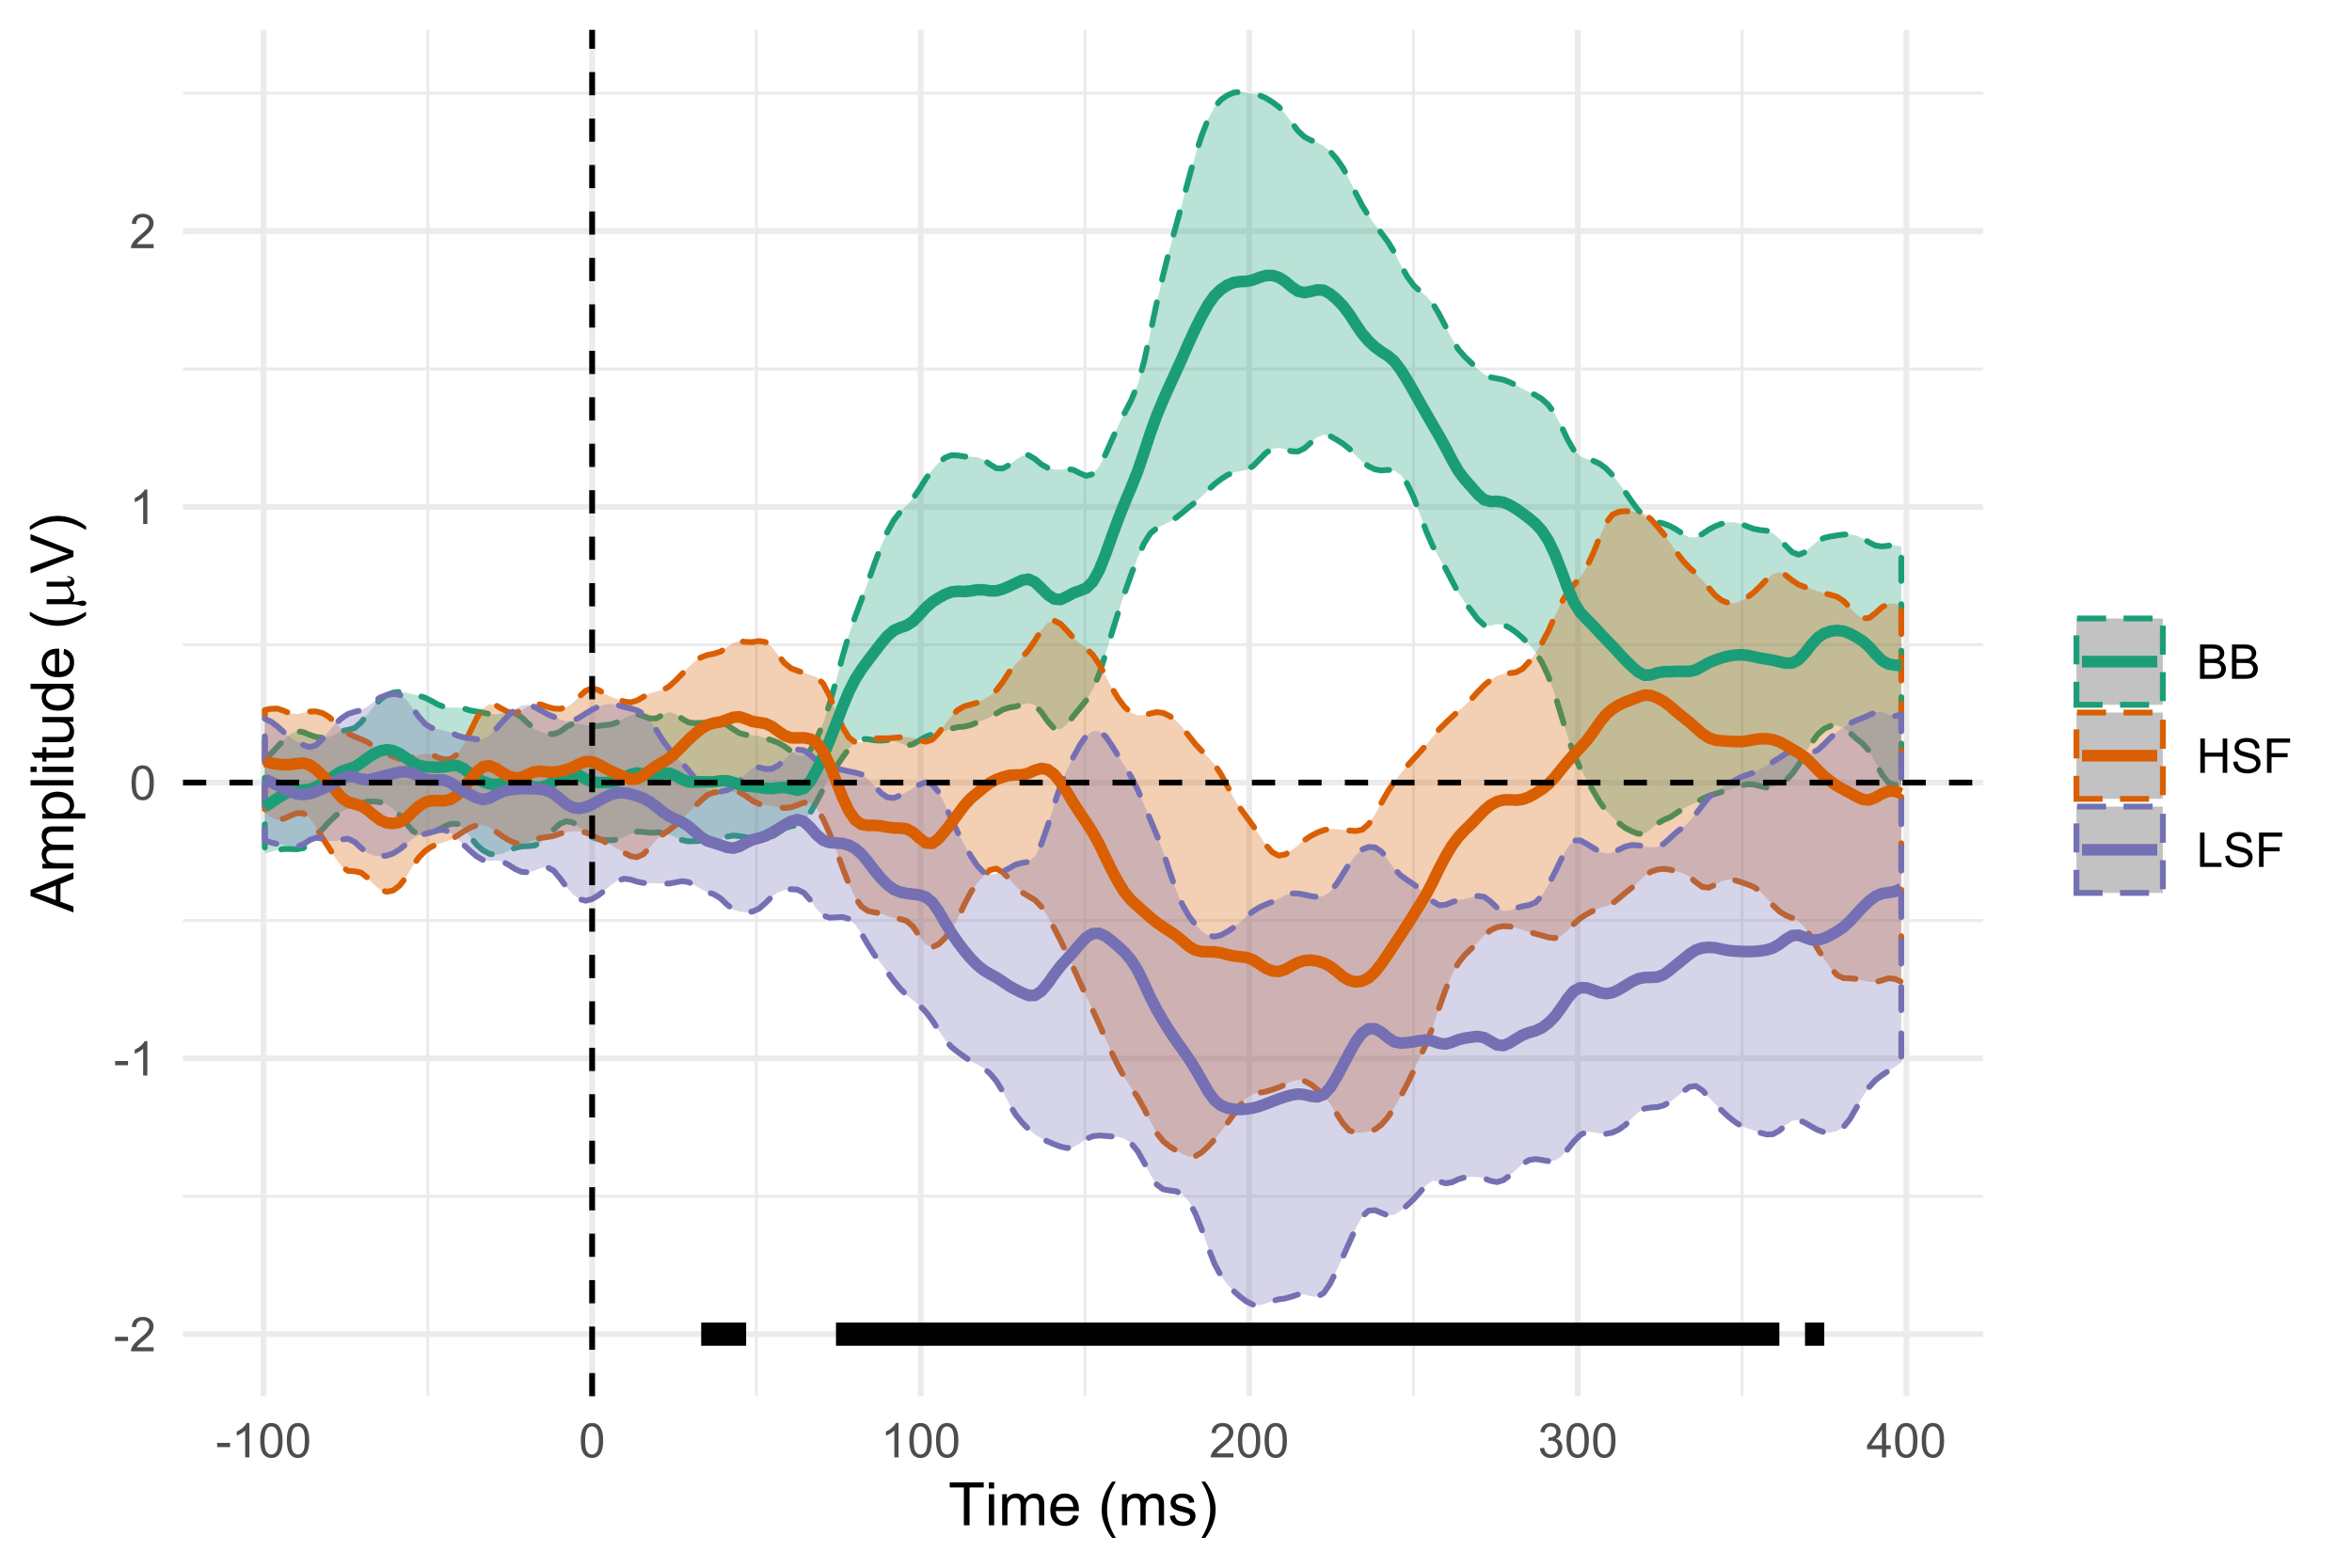 <?xml version="1.0" encoding="UTF-8"?>
<svg xmlns="http://www.w3.org/2000/svg" xmlns:xlink="http://www.w3.org/1999/xlink" width="432pt" height="288pt" viewBox="0 0 432 288" version="1.1">
<defs>
<g>
<symbol overflow="visible" id="glyph0-0">
<path style="stroke:none;" d="M 1.102 0 L 1.102 -5.5 L 5.5 -5.5 L 5.5 0 Z M 1.238 -0.137 L 5.363 -0.137 L 5.363 -5.363 L 1.238 -5.363 Z M 1.238 -0.137 "/>
</symbol>
<symbol overflow="visible" id="glyph0-1">
<path style="stroke:none;" d="M 0.281 -1.891 L 0.281 -2.668 L 2.656 -2.668 L 2.656 -1.891 Z M 0.281 -1.891 "/>
</symbol>
<symbol overflow="visible" id="glyph0-2">
<path style="stroke:none;" d="M 4.43 -0.742 L 4.43 0 L 0.266 0 C 0.258 -0.188 0.289 -0.367 0.355 -0.539 C 0.461 -0.82 0.629 -1.098 0.863 -1.375 C 1.094 -1.648 1.434 -1.965 1.879 -2.328 C 2.562 -2.887 3.023 -3.332 3.266 -3.664 C 3.5 -3.988 3.621 -4.301 3.625 -4.594 C 3.621 -4.898 3.512 -5.156 3.297 -5.367 C 3.074 -5.578 2.789 -5.684 2.441 -5.684 C 2.066 -5.684 1.77 -5.57 1.547 -5.348 C 1.32 -5.125 1.207 -4.816 1.207 -4.422 L 0.414 -4.504 C 0.465 -5.094 0.668 -5.543 1.027 -5.855 C 1.379 -6.164 1.855 -6.32 2.457 -6.324 C 3.059 -6.32 3.539 -6.152 3.891 -5.82 C 4.242 -5.484 4.418 -5.07 4.422 -4.578 C 4.418 -4.32 4.367 -4.074 4.266 -3.832 C 4.164 -3.59 3.992 -3.332 3.754 -3.062 C 3.512 -2.793 3.113 -2.426 2.562 -1.957 C 2.094 -1.566 1.797 -1.301 1.664 -1.16 C 1.531 -1.02 1.422 -0.879 1.34 -0.742 Z M 4.43 -0.742 "/>
</symbol>
<symbol overflow="visible" id="glyph0-3">
<path style="stroke:none;" d="M 3.277 0 L 2.504 0 L 2.504 -4.93 C 2.316 -4.75 2.074 -4.574 1.773 -4.395 C 1.469 -4.215 1.195 -4.082 0.957 -3.996 L 0.957 -4.742 C 1.387 -4.941 1.766 -5.188 2.09 -5.48 C 2.414 -5.77 2.645 -6.051 2.781 -6.324 L 3.277 -6.324 Z M 3.277 0 "/>
</symbol>
<symbol overflow="visible" id="glyph0-4">
<path style="stroke:none;" d="M 0.367 -3.105 C 0.363 -3.848 0.438 -4.445 0.594 -4.902 C 0.742 -5.355 0.973 -5.707 1.277 -5.953 C 1.578 -6.199 1.957 -6.32 2.418 -6.324 C 2.754 -6.32 3.051 -6.254 3.309 -6.121 C 3.562 -5.984 3.773 -5.789 3.938 -5.531 C 4.102 -5.273 4.23 -4.961 4.328 -4.594 C 4.422 -4.227 4.469 -3.73 4.473 -3.105 C 4.469 -2.367 4.395 -1.77 4.242 -1.316 C 4.09 -0.859 3.863 -0.508 3.562 -0.262 C 3.258 -0.016 2.875 0.105 2.418 0.109 C 1.809 0.105 1.332 -0.109 0.988 -0.547 C 0.57 -1.066 0.363 -1.922 0.367 -3.105 Z M 1.16 -3.105 C 1.16 -2.07 1.281 -1.379 1.523 -1.039 C 1.766 -0.695 2.062 -0.527 2.418 -0.527 C 2.773 -0.527 3.074 -0.699 3.316 -1.043 C 3.559 -1.387 3.68 -2.074 3.68 -3.105 C 3.68 -4.145 3.559 -4.832 3.316 -5.172 C 3.074 -5.512 2.77 -5.684 2.41 -5.684 C 2.051 -5.684 1.77 -5.531 1.559 -5.234 C 1.293 -4.844 1.16 -4.137 1.16 -3.105 Z M 1.16 -3.105 "/>
</symbol>
<symbol overflow="visible" id="glyph0-5">
<path style="stroke:none;" d="M 0.371 -1.664 L 1.145 -1.766 C 1.23 -1.324 1.383 -1.008 1.598 -0.816 C 1.809 -0.621 2.066 -0.527 2.375 -0.527 C 2.734 -0.527 3.043 -0.652 3.297 -0.906 C 3.547 -1.156 3.672 -1.469 3.676 -1.844 C 3.672 -2.195 3.555 -2.488 3.324 -2.719 C 3.09 -2.949 2.797 -3.062 2.441 -3.066 C 2.293 -3.062 2.109 -3.035 1.895 -2.98 L 1.98 -3.66 C 2.031 -3.652 2.07 -3.648 2.105 -3.652 C 2.434 -3.648 2.73 -3.734 2.996 -3.91 C 3.254 -4.078 3.387 -4.344 3.391 -4.703 C 3.387 -4.984 3.289 -5.219 3.102 -5.406 C 2.906 -5.59 2.66 -5.684 2.359 -5.688 C 2.055 -5.684 1.805 -5.59 1.605 -5.402 C 1.402 -5.215 1.273 -4.93 1.219 -4.555 L 0.445 -4.691 C 0.539 -5.207 0.754 -5.609 1.09 -5.895 C 1.426 -6.18 1.844 -6.32 2.344 -6.324 C 2.688 -6.32 3.004 -6.246 3.293 -6.102 C 3.582 -5.953 3.801 -5.754 3.953 -5.5 C 4.105 -5.242 4.184 -4.973 4.184 -4.688 C 4.184 -4.414 4.109 -4.164 3.965 -3.945 C 3.816 -3.719 3.602 -3.543 3.316 -3.41 C 3.688 -3.324 3.977 -3.145 4.184 -2.875 C 4.391 -2.602 4.492 -2.262 4.496 -1.859 C 4.492 -1.305 4.293 -0.84 3.895 -0.461 C 3.492 -0.078 2.984 0.109 2.371 0.113 C 1.816 0.109 1.355 -0.051 0.992 -0.379 C 0.625 -0.707 0.418 -1.137 0.371 -1.664 Z M 0.371 -1.664 "/>
</symbol>
<symbol overflow="visible" id="glyph0-6">
<path style="stroke:none;" d="M 2.844 0 L 2.844 -1.508 L 0.113 -1.508 L 0.113 -2.219 L 2.988 -6.301 L 3.617 -6.301 L 3.617 -2.219 L 4.469 -2.219 L 4.469 -1.508 L 3.617 -1.508 L 3.617 0 Z M 2.844 -2.219 L 2.844 -5.059 L 0.871 -2.219 Z M 2.844 -2.219 "/>
</symbol>
<symbol overflow="visible" id="glyph0-7">
<path style="stroke:none;" d="M 0.645 0 L 0.645 -6.301 L 3.008 -6.301 C 3.484 -6.297 3.871 -6.234 4.164 -6.109 C 4.453 -5.98 4.68 -5.785 4.848 -5.52 C 5.012 -5.254 5.098 -4.977 5.098 -4.688 C 5.098 -4.418 5.023 -4.164 4.875 -3.926 C 4.727 -3.688 4.504 -3.496 4.215 -3.352 C 4.59 -3.238 4.883 -3.047 5.094 -2.777 C 5.297 -2.508 5.402 -2.191 5.402 -1.828 C 5.402 -1.531 5.34 -1.254 5.215 -1.004 C 5.09 -0.746 4.934 -0.551 4.75 -0.418 C 4.566 -0.277 4.336 -0.176 4.062 -0.105 C 3.781 -0.035 3.445 0 3.047 0 Z M 1.477 -3.652 L 2.84 -3.652 C 3.207 -3.648 3.473 -3.676 3.637 -3.727 C 3.844 -3.789 4.004 -3.891 4.113 -4.039 C 4.219 -4.18 4.27 -4.363 4.273 -4.59 C 4.27 -4.793 4.223 -4.977 4.125 -5.141 C 4.023 -5.297 3.879 -5.406 3.695 -5.465 C 3.508 -5.523 3.188 -5.555 2.738 -5.555 L 1.477 -5.555 Z M 1.477 -0.742 L 3.047 -0.742 C 3.312 -0.738 3.5 -0.75 3.613 -0.773 C 3.805 -0.805 3.965 -0.859 4.094 -0.945 C 4.223 -1.023 4.328 -1.141 4.414 -1.297 C 4.492 -1.445 4.535 -1.625 4.539 -1.828 C 4.535 -2.062 4.473 -2.266 4.355 -2.438 C 4.23 -2.609 4.066 -2.73 3.855 -2.805 C 3.641 -2.871 3.332 -2.906 2.934 -2.91 L 1.477 -2.91 Z M 1.477 -0.742 "/>
</symbol>
<symbol overflow="visible" id="glyph0-8">
<path style="stroke:none;" d="M 0.703 0 L 0.703 -6.301 L 1.539 -6.301 L 1.539 -3.711 L 4.812 -3.711 L 4.812 -6.301 L 5.645 -6.301 L 5.645 0 L 4.812 0 L 4.812 -2.969 L 1.539 -2.969 L 1.539 0 Z M 0.703 0 "/>
</symbol>
<symbol overflow="visible" id="glyph0-9">
<path style="stroke:none;" d="M 0.395 -2.023 L 1.18 -2.094 C 1.215 -1.773 1.305 -1.516 1.441 -1.316 C 1.574 -1.113 1.785 -0.949 2.074 -0.828 C 2.359 -0.699 2.68 -0.637 3.043 -0.641 C 3.355 -0.637 3.637 -0.684 3.883 -0.781 C 4.125 -0.875 4.305 -1.008 4.426 -1.172 C 4.543 -1.336 4.605 -1.516 4.605 -1.711 C 4.605 -1.906 4.547 -2.078 4.434 -2.227 C 4.316 -2.375 4.129 -2.5 3.867 -2.602 C 3.695 -2.664 3.32 -2.766 2.746 -2.906 C 2.164 -3.047 1.758 -3.176 1.531 -3.301 C 1.227 -3.453 1.004 -3.648 0.855 -3.887 C 0.707 -4.117 0.633 -4.379 0.637 -4.672 C 0.633 -4.984 0.723 -5.281 0.906 -5.562 C 1.082 -5.836 1.344 -6.047 1.695 -6.191 C 2.039 -6.332 2.426 -6.402 2.852 -6.406 C 3.316 -6.402 3.73 -6.328 4.09 -6.18 C 4.445 -6.027 4.719 -5.805 4.91 -5.516 C 5.102 -5.219 5.203 -4.891 5.219 -4.523 L 4.422 -4.465 C 4.375 -4.863 4.23 -5.164 3.984 -5.367 C 3.734 -5.57 3.367 -5.672 2.887 -5.672 C 2.383 -5.672 2.016 -5.578 1.785 -5.395 C 1.555 -5.207 1.441 -4.984 1.441 -4.727 C 1.441 -4.496 1.52 -4.309 1.684 -4.168 C 1.84 -4.02 2.262 -3.871 2.941 -3.719 C 3.617 -3.562 4.082 -3.43 4.336 -3.316 C 4.703 -3.145 4.973 -2.93 5.148 -2.672 C 5.32 -2.414 5.406 -2.113 5.41 -1.777 C 5.406 -1.441 5.312 -1.129 5.121 -0.832 C 4.93 -0.535 4.652 -0.301 4.293 -0.137 C 3.93 0.027 3.527 0.105 3.082 0.109 C 2.512 0.105 2.031 0.023 1.648 -0.141 C 1.258 -0.305 0.957 -0.555 0.742 -0.891 C 0.52 -1.223 0.402 -1.598 0.395 -2.023 Z M 0.395 -2.023 "/>
</symbol>
<symbol overflow="visible" id="glyph0-10">
<path style="stroke:none;" d="M 0.723 0 L 0.723 -6.301 L 4.973 -6.301 L 4.973 -5.555 L 1.555 -5.555 L 1.555 -3.605 L 4.512 -3.605 L 4.512 -2.863 L 1.555 -2.863 L 1.555 0 Z M 0.723 0 "/>
</symbol>
<symbol overflow="visible" id="glyph0-11">
<path style="stroke:none;" d="M 0.645 0 L 0.645 -6.301 L 1.477 -6.301 L 1.477 -0.742 L 4.582 -0.742 L 4.582 0 Z M 0.645 0 "/>
</symbol>
<symbol overflow="visible" id="glyph1-0">
<path style="stroke:none;" d="M 1.375 0 L 1.375 -6.875 L 6.875 -6.875 L 6.875 0 Z M 1.547 -0.172 L 6.703 -0.172 L 6.703 -6.703 L 1.547 -6.703 Z M 1.547 -0.172 "/>
</symbol>
<symbol overflow="visible" id="glyph1-1">
<path style="stroke:none;" d="M 2.852 0 L 2.852 -6.945 L 0.258 -6.945 L 0.258 -7.875 L 6.5 -7.875 L 6.5 -6.945 L 3.895 -6.945 L 3.895 0 Z M 2.852 0 "/>
</symbol>
<symbol overflow="visible" id="glyph1-2">
<path style="stroke:none;" d="M 0.73 -6.762 L 0.73 -7.875 L 1.695 -7.875 L 1.695 -6.762 Z M 0.73 0 L 0.73 -5.703 L 1.695 -5.703 L 1.695 0 Z M 0.73 0 "/>
</symbol>
<symbol overflow="visible" id="glyph1-3">
<path style="stroke:none;" d="M 0.727 0 L 0.727 -5.703 L 1.59 -5.703 L 1.59 -4.902 C 1.766 -5.18 2.004 -5.406 2.305 -5.578 C 2.598 -5.746 2.938 -5.828 3.32 -5.832 C 3.738 -5.828 4.086 -5.742 4.359 -5.566 C 4.629 -5.391 4.816 -5.145 4.93 -4.836 C 5.379 -5.496 5.969 -5.828 6.691 -5.832 C 7.254 -5.828 7.688 -5.672 7.996 -5.363 C 8.297 -5.047 8.449 -4.566 8.453 -3.914 L 8.453 0 L 7.492 0 L 7.492 -3.594 C 7.488 -3.977 7.457 -4.254 7.398 -4.426 C 7.332 -4.594 7.219 -4.734 7.059 -4.84 C 6.891 -4.941 6.695 -4.992 6.477 -4.996 C 6.07 -4.992 5.738 -4.859 5.477 -4.594 C 5.211 -4.328 5.078 -3.898 5.082 -3.312 L 5.082 0 L 4.113 0 L 4.113 -3.707 C 4.113 -4.133 4.031 -4.453 3.875 -4.672 C 3.715 -4.883 3.461 -4.992 3.105 -4.996 C 2.832 -4.992 2.578 -4.922 2.348 -4.781 C 2.117 -4.637 1.949 -4.426 1.848 -4.152 C 1.738 -3.875 1.688 -3.477 1.691 -2.961 L 1.691 0 Z M 0.727 0 "/>
</symbol>
<symbol overflow="visible" id="glyph1-4">
<path style="stroke:none;" d="M 4.629 -1.836 L 5.629 -1.715 C 5.469 -1.125 5.176 -0.672 4.75 -0.352 C 4.324 -0.031 3.781 0.129 3.121 0.129 C 2.281 0.129 1.617 -0.125 1.133 -0.641 C 0.641 -1.152 0.398 -1.875 0.402 -2.805 C 0.398 -3.762 0.645 -4.504 1.145 -5.035 C 1.637 -5.562 2.277 -5.828 3.066 -5.832 C 3.824 -5.828 4.449 -5.57 4.934 -5.051 C 5.418 -4.531 5.66 -3.801 5.66 -2.863 C 5.66 -2.805 5.656 -2.719 5.656 -2.605 L 1.402 -2.605 C 1.434 -1.977 1.613 -1.496 1.934 -1.164 C 2.25 -0.828 2.645 -0.66 3.125 -0.664 C 3.477 -0.66 3.781 -0.754 4.031 -0.945 C 4.281 -1.129 4.48 -1.426 4.629 -1.836 Z M 1.457 -3.398 L 4.641 -3.398 C 4.598 -3.879 4.473 -4.238 4.273 -4.48 C 3.961 -4.852 3.562 -5.039 3.078 -5.039 C 2.629 -5.039 2.258 -4.891 1.957 -4.594 C 1.652 -4.297 1.484 -3.898 1.457 -3.398 Z M 1.457 -3.398 "/>
</symbol>
<symbol overflow="visible" id="glyph1-5">
<path style="stroke:none;" d=""/>
</symbol>
<symbol overflow="visible" id="glyph1-6">
<path style="stroke:none;" d="M 2.574 2.316 C 2.035 1.637 1.586 0.852 1.219 -0.047 C 0.848 -0.949 0.66 -1.883 0.664 -2.852 C 0.66 -3.699 0.801 -4.516 1.078 -5.301 C 1.398 -6.203 1.895 -7.105 2.574 -8.008 L 3.266 -8.008 C 2.828 -7.262 2.543 -6.73 2.406 -6.414 C 2.184 -5.918 2.012 -5.402 1.891 -4.867 C 1.734 -4.195 1.656 -3.523 1.66 -2.848 C 1.656 -1.121 2.191 0.598 3.266 2.316 Z M 2.574 2.316 "/>
</symbol>
<symbol overflow="visible" id="glyph1-7">
<path style="stroke:none;" d="M 0.34 -1.703 L 1.293 -1.852 C 1.344 -1.469 1.492 -1.172 1.742 -0.969 C 1.984 -0.762 2.328 -0.66 2.773 -0.664 C 3.211 -0.66 3.539 -0.75 3.758 -0.934 C 3.969 -1.113 4.078 -1.328 4.082 -1.574 C 4.078 -1.789 3.984 -1.961 3.797 -2.09 C 3.664 -2.172 3.332 -2.281 2.809 -2.418 C 2.098 -2.594 1.605 -2.75 1.332 -2.883 C 1.055 -3.012 0.848 -3.191 0.711 -3.422 C 0.566 -3.652 0.496 -3.906 0.5 -4.188 C 0.496 -4.441 0.555 -4.676 0.672 -4.895 C 0.785 -5.105 0.945 -5.289 1.148 -5.438 C 1.297 -5.547 1.5 -5.637 1.762 -5.715 C 2.02 -5.789 2.301 -5.828 2.602 -5.832 C 3.047 -5.828 3.438 -5.766 3.777 -5.637 C 4.113 -5.508 4.363 -5.332 4.527 -5.113 C 4.688 -4.891 4.797 -4.598 4.859 -4.234 L 3.914 -4.102 C 3.871 -4.395 3.746 -4.621 3.543 -4.789 C 3.336 -4.953 3.043 -5.039 2.668 -5.039 C 2.223 -5.039 1.906 -4.965 1.719 -4.816 C 1.523 -4.668 1.43 -4.496 1.434 -4.301 C 1.43 -4.176 1.469 -4.062 1.551 -3.965 C 1.629 -3.859 1.754 -3.773 1.922 -3.707 C 2.016 -3.668 2.301 -3.586 2.777 -3.461 C 3.461 -3.273 3.938 -3.121 4.207 -3.008 C 4.477 -2.891 4.688 -2.723 4.844 -2.504 C 4.996 -2.277 5.074 -2.004 5.074 -1.676 C 5.074 -1.352 4.98 -1.047 4.793 -0.766 C 4.605 -0.48 4.332 -0.262 3.98 -0.105 C 3.621 0.051 3.223 0.129 2.777 0.129 C 2.035 0.129 1.469 -0.023 1.082 -0.332 C 0.691 -0.641 0.445 -1.098 0.34 -1.703 Z M 0.34 -1.703 "/>
</symbol>
<symbol overflow="visible" id="glyph1-8">
<path style="stroke:none;" d="M 1.359 2.316 L 0.664 2.316 C 1.734 0.598 2.273 -1.121 2.273 -2.848 C 2.273 -3.52 2.195 -4.188 2.039 -4.852 C 1.918 -5.387 1.746 -5.902 1.531 -6.398 C 1.387 -6.719 1.098 -7.254 0.664 -8.008 L 1.359 -8.008 C 2.031 -7.105 2.527 -6.203 2.852 -5.301 C 3.125 -4.516 3.262 -3.699 3.266 -2.852 C 3.262 -1.883 3.078 -0.949 2.707 -0.047 C 2.336 0.852 1.887 1.637 1.359 2.316 Z M 1.359 2.316 "/>
</symbol>
<symbol overflow="visible" id="glyph2-0">
<path style="stroke:none;" d="M 0 -1.375 L -6.875 -1.375 L -6.875 -6.875 L 0 -6.875 Z M -0.172 -1.547 L -0.172 -6.703 L -6.703 -6.703 L -6.703 -1.547 Z M -0.172 -1.547 "/>
</symbol>
<symbol overflow="visible" id="glyph2-1">
<path style="stroke:none;" d="M 0 0.016 L -7.875 -3.008 L -7.875 -4.129 L 0 -7.352 L 0 -6.164 L -2.383 -5.246 L -2.383 -1.957 L 0 -1.09 Z M -3.234 -2.258 L -3.234 -4.926 L -5.414 -4.102 C -6.074 -3.852 -6.617 -3.664 -7.047 -3.547 C -6.539 -3.441 -6.039 -3.301 -5.543 -3.121 Z M -3.234 -2.258 "/>
</symbol>
<symbol overflow="visible" id="glyph2-2">
<path style="stroke:none;" d="M 0 -0.727 L -5.703 -0.727 L -5.703 -1.59 L -4.902 -1.59 C -5.18 -1.766 -5.406 -2.004 -5.578 -2.305 C -5.746 -2.598 -5.828 -2.938 -5.832 -3.32 C -5.828 -3.738 -5.742 -4.086 -5.566 -4.359 C -5.391 -4.629 -5.145 -4.816 -4.836 -4.93 C -5.496 -5.379 -5.828 -5.969 -5.832 -6.691 C -5.828 -7.254 -5.672 -7.688 -5.363 -7.996 C -5.047 -8.297 -4.566 -8.449 -3.914 -8.453 L 0 -8.453 L 0 -7.492 L -3.594 -7.492 C -3.977 -7.488 -4.254 -7.457 -4.426 -7.398 C -4.594 -7.332 -4.734 -7.219 -4.84 -7.059 C -4.941 -6.891 -4.992 -6.695 -4.996 -6.477 C -4.992 -6.07 -4.859 -5.738 -4.594 -5.477 C -4.328 -5.211 -3.898 -5.078 -3.312 -5.082 L 0 -5.082 L 0 -4.113 L -3.707 -4.113 C -4.133 -4.113 -4.453 -4.031 -4.672 -3.875 C -4.883 -3.715 -4.992 -3.461 -4.996 -3.105 C -4.992 -2.832 -4.922 -2.578 -4.781 -2.348 C -4.637 -2.117 -4.426 -1.949 -4.152 -1.848 C -3.875 -1.738 -3.477 -1.688 -2.961 -1.691 L 0 -1.691 Z M 0 -0.727 "/>
</symbol>
<symbol overflow="visible" id="glyph2-3">
<path style="stroke:none;" d="M 2.188 -0.727 L -5.703 -0.727 L -5.703 -1.605 L -4.961 -1.605 C -5.25 -1.812 -5.469 -2.047 -5.613 -2.309 C -5.758 -2.57 -5.828 -2.887 -5.832 -3.262 C -5.828 -3.746 -5.703 -4.176 -5.457 -4.551 C -5.203 -4.922 -4.852 -5.203 -4.395 -5.391 C -3.938 -5.578 -3.438 -5.672 -2.895 -5.676 C -2.309 -5.672 -1.781 -5.566 -1.316 -5.359 C -0.848 -5.148 -0.488 -4.844 -0.242 -4.449 C 0.008 -4.047 0.129 -3.629 0.129 -3.191 C 0.129 -2.867 0.062 -2.578 -0.074 -2.32 C -0.207 -2.062 -0.379 -1.852 -0.59 -1.691 L 2.188 -1.691 Z M -2.82 -1.602 C -2.082 -1.598 -1.539 -1.746 -1.191 -2.047 C -0.836 -2.34 -0.66 -2.699 -0.664 -3.125 C -0.66 -3.551 -0.844 -3.918 -1.211 -4.227 C -1.574 -4.531 -2.137 -4.688 -2.898 -4.688 C -3.625 -4.688 -4.168 -4.535 -4.531 -4.238 C -4.891 -3.938 -5.074 -3.582 -5.074 -3.168 C -5.074 -2.754 -4.879 -2.391 -4.496 -2.074 C -4.109 -1.758 -3.551 -1.598 -2.82 -1.602 Z M -2.82 -1.602 "/>
</symbol>
<symbol overflow="visible" id="glyph2-4">
<path style="stroke:none;" d="M 0 -0.703 L -7.875 -0.703 L -7.875 -1.672 L 0 -1.672 Z M 0 -0.703 "/>
</symbol>
<symbol overflow="visible" id="glyph2-5">
<path style="stroke:none;" d="M -6.762 -0.73 L -7.875 -0.73 L -7.875 -1.699 L -6.762 -1.699 Z M 0 -0.73 L -5.703 -0.73 L -5.703 -1.699 L 0 -1.695 Z M 0 -0.73 "/>
</symbol>
<symbol overflow="visible" id="glyph2-6">
<path style="stroke:none;" d="M -0.863 -2.836 L -0.012 -2.977 C 0.043 -2.703 0.07 -2.457 0.074 -2.246 C 0.07 -1.891 0.02 -1.621 -0.09 -1.43 C -0.199 -1.234 -0.348 -1.098 -0.527 -1.02 C -0.707 -0.941 -1.086 -0.902 -1.672 -0.902 L -4.953 -0.902 L -4.953 -0.195 L -5.703 -0.195 L -5.703 -0.902 L -7.117 -0.902 L -7.695 -1.863 L -5.703 -1.863 L -5.703 -2.836 L -4.953 -2.836 L -4.953 -1.863 L -1.617 -1.863 C -1.34 -1.863 -1.16 -1.879 -1.082 -1.914 C -1 -1.945 -0.938 -2 -0.895 -2.078 C -0.848 -2.152 -0.824 -2.262 -0.828 -2.41 C -0.824 -2.516 -0.836 -2.66 -0.863 -2.836 Z M -0.863 -2.836 "/>
</symbol>
<symbol overflow="visible" id="glyph2-7">
<path style="stroke:none;" d="M 0 -4.465 L -0.836 -4.465 C -0.191 -4.02 0.129 -3.414 0.129 -2.652 C 0.129 -2.312 0.066 -2 -0.062 -1.711 C -0.191 -1.418 -0.355 -1.199 -0.551 -1.059 C -0.746 -0.914 -0.984 -0.816 -1.266 -0.762 C -1.453 -0.723 -1.754 -0.703 -2.172 -0.703 L -5.703 -0.703 L -5.703 -1.672 L -2.539 -1.672 C -2.031 -1.668 -1.691 -1.688 -1.52 -1.73 C -1.262 -1.785 -1.062 -1.914 -0.918 -2.113 C -0.773 -2.309 -0.703 -2.555 -0.703 -2.848 C -0.703 -3.137 -0.777 -3.406 -0.926 -3.66 C -1.074 -3.914 -1.273 -4.094 -1.531 -4.199 C -1.785 -4.305 -2.16 -4.359 -2.648 -4.359 L -5.703 -4.359 L -5.703 -5.328 L 0 -5.328 Z M 0 -4.465 "/>
</symbol>
<symbol overflow="visible" id="glyph2-8">
<path style="stroke:none;" d="M 0 -4.426 L -0.719 -4.426 C -0.152 -4.059 0.129 -3.527 0.129 -2.832 C 0.129 -2.371 0.004 -1.953 -0.246 -1.574 C -0.496 -1.191 -0.844 -0.895 -1.297 -0.688 C -1.742 -0.477 -2.262 -0.375 -2.848 -0.375 C -3.414 -0.375 -3.93 -0.469 -4.395 -0.66 C -4.859 -0.848 -5.215 -1.133 -5.461 -1.516 C -5.707 -1.895 -5.828 -2.32 -5.832 -2.789 C -5.828 -3.133 -5.758 -3.438 -5.613 -3.707 C -5.469 -3.973 -5.277 -4.191 -5.047 -4.359 L -7.875 -4.363 L -7.875 -5.324 L 0 -5.324 Z M -2.848 -1.371 C -2.113 -1.371 -1.566 -1.523 -1.207 -1.832 C -0.844 -2.137 -0.66 -2.5 -0.664 -2.922 C -0.66 -3.34 -0.836 -3.699 -1.184 -3.996 C -1.527 -4.293 -2.055 -4.441 -2.766 -4.441 C -3.547 -4.441 -4.117 -4.289 -4.484 -3.988 C -4.844 -3.688 -5.027 -3.316 -5.031 -2.879 C -5.027 -2.445 -4.852 -2.086 -4.504 -1.801 C -4.152 -1.512 -3.602 -1.371 -2.848 -1.371 Z M -2.848 -1.371 "/>
</symbol>
<symbol overflow="visible" id="glyph2-9">
<path style="stroke:none;" d="M -1.836 -4.629 L -1.715 -5.629 C -1.125 -5.469 -0.672 -5.176 -0.352 -4.75 C -0.031 -4.324 0.129 -3.781 0.129 -3.121 C 0.129 -2.281 -0.125 -1.617 -0.641 -1.133 C -1.152 -0.641 -1.875 -0.398 -2.805 -0.402 C -3.762 -0.398 -4.504 -0.645 -5.035 -1.145 C -5.562 -1.637 -5.828 -2.277 -5.832 -3.066 C -5.828 -3.824 -5.57 -4.449 -5.051 -4.934 C -4.531 -5.418 -3.801 -5.66 -2.863 -5.66 C -2.805 -5.66 -2.719 -5.656 -2.605 -5.656 L -2.605 -1.402 C -1.977 -1.434 -1.496 -1.613 -1.164 -1.934 C -0.828 -2.25 -0.66 -2.645 -0.664 -3.125 C -0.66 -3.477 -0.754 -3.781 -0.941 -4.031 C -1.125 -4.281 -1.422 -4.48 -1.836 -4.629 Z M -3.398 -1.457 L -3.398 -4.641 C -3.879 -4.598 -4.238 -4.473 -4.48 -4.273 C -4.852 -3.961 -5.039 -3.562 -5.039 -3.078 C -5.039 -2.629 -4.891 -2.258 -4.594 -1.957 C -4.297 -1.652 -3.898 -1.484 -3.398 -1.457 Z M -3.398 -1.457 "/>
</symbol>
<symbol overflow="visible" id="glyph2-10">
<path style="stroke:none;" d=""/>
</symbol>
<symbol overflow="visible" id="glyph2-11">
<path style="stroke:none;" d="M 2.316 -2.574 C 1.637 -2.035 0.852 -1.586 -0.047 -1.219 C -0.949 -0.852 -1.883 -0.668 -2.852 -0.668 C -3.699 -0.668 -4.516 -0.805 -5.301 -1.078 C -6.203 -1.398 -7.105 -1.895 -8.008 -2.574 L -8.008 -3.266 C -7.262 -2.828 -6.73 -2.543 -6.414 -2.406 C -5.918 -2.184 -5.402 -2.012 -4.867 -1.891 C -4.195 -1.734 -3.523 -1.656 -2.848 -1.66 C -1.121 -1.656 0.598 -2.191 2.316 -3.266 Z M 2.316 -2.574 "/>
</symbol>
<symbol overflow="visible" id="glyph2-12">
<path style="stroke:none;" d="M 0 -3.098 L -7.875 -0.047 L -7.875 -1.176 L -2.152 -3.223 C -1.691 -3.387 -1.262 -3.523 -0.863 -3.637 C -1.289 -3.758 -1.719 -3.898 -2.152 -4.062 L -7.875 -6.188 L -7.875 -7.25 L 0 -4.168 Z M 0 -3.098 "/>
</symbol>
<symbol overflow="visible" id="glyph2-13">
<path style="stroke:none;" d="M 2.316 -1.359 L 2.316 -0.664 C 0.598 -1.734 -1.121 -2.273 -2.848 -2.273 C -3.52 -2.273 -4.188 -2.195 -4.852 -2.043 C -5.387 -1.918 -5.902 -1.746 -6.398 -1.531 C -6.719 -1.387 -7.254 -1.102 -8.008 -0.668 L -8.008 -1.359 C -7.105 -2.031 -6.203 -2.527 -5.301 -2.852 C -4.516 -3.125 -3.699 -3.262 -2.852 -3.266 C -1.883 -3.262 -0.949 -3.078 -0.047 -2.707 C 0.852 -2.336 1.637 -1.887 2.316 -1.359 Z M 2.316 -1.359 "/>
</symbol>
<symbol overflow="visible" id="glyph3-0">
<path style="stroke:none;" d="M 0 -0.555 L -6.875 -0.555 L -6.875 -6.055 L 0 -6.055 Z M -0.172 -0.727 L -0.172 -5.883 L -6.703 -5.883 L -6.703 -0.727 Z M -0.172 -0.727 "/>
</symbol>
<symbol overflow="visible" id="glyph3-1">
<path style="stroke:none;" d="M -4.922 -5.102 L -1.68 -5.102 C -1.246 -5.098 -0.945 -5.117 -0.777 -5.16 C -0.656 -5.191 -0.57 -5.238 -0.516 -5.305 C -0.461 -5.367 -0.434 -5.438 -0.434 -5.512 C -0.434 -5.598 -0.477 -5.68 -0.566 -5.758 C -0.656 -5.832 -0.836 -5.891 -1.102 -5.93 L -1.102 -6.148 C -0.621 -6.086 -0.289 -5.969 -0.105 -5.793 C 0.074 -5.617 0.164 -5.395 0.168 -5.129 C 0.164 -4.859 0.086 -4.648 -0.074 -4.492 C -0.234 -4.332 -0.516 -4.238 -0.914 -4.211 C -0.508 -3.844 -0.223 -3.496 -0.066 -3.172 C 0.094 -2.84 0.168 -2.559 0.172 -2.32 C 0.168 -2.156 0.137 -1.996 0.078 -1.848 C 0.016 -1.691 -0.074 -1.543 -0.199 -1.398 C 0.32 -1.387 0.773 -1.43 1.16 -1.531 C 1.434 -1.594 1.625 -1.629 1.742 -1.633 C 1.93 -1.629 2.086 -1.578 2.203 -1.484 C 2.316 -1.383 2.371 -1.273 2.375 -1.148 C 2.371 -1.02 2.32 -0.914 2.223 -0.832 C 2.082 -0.719 1.914 -0.66 1.715 -0.664 C 1.609 -0.66 1.484 -0.684 1.336 -0.73 C 1 -0.828 0.707 -0.891 0.457 -0.918 C 0.027 -0.961 -0.336 -0.984 -0.641 -0.984 L -4.922 -0.984 L -4.922 -1.887 L -1.82 -1.887 C -1.453 -1.887 -1.191 -1.914 -1.031 -1.977 C -0.867 -2.031 -0.738 -2.141 -0.648 -2.301 C -0.555 -2.457 -0.508 -2.617 -0.512 -2.777 C -0.508 -2.961 -0.562 -3.18 -0.676 -3.438 C -0.785 -3.691 -0.965 -3.949 -1.215 -4.211 L -4.922 -4.211 Z M -4.922 -5.102 "/>
</symbol>
</g>
<clipPath id="clip1">
  <path d="M 33.613 219 L 364.242 219 L 364.242 221 L 33.613 221 Z M 33.613 219 "/>
</clipPath>
<clipPath id="clip2">
  <path d="M 33.613 168 L 364.242 168 L 364.242 170 L 33.613 170 Z M 33.613 168 "/>
</clipPath>
<clipPath id="clip3">
  <path d="M 33.613 118 L 364.242 118 L 364.242 119 L 33.613 119 Z M 33.613 118 "/>
</clipPath>
<clipPath id="clip4">
  <path d="M 33.613 67 L 364.242 67 L 364.242 69 L 33.613 69 Z M 33.613 67 "/>
</clipPath>
<clipPath id="clip5">
  <path d="M 33.613 16 L 364.242 16 L 364.242 18 L 33.613 18 Z M 33.613 16 "/>
</clipPath>
<clipPath id="clip6">
  <path d="M 78 5.48 L 79 5.48 L 79 256.512 L 78 256.512 Z M 78 5.48 "/>
</clipPath>
<clipPath id="clip7">
  <path d="M 138 5.48 L 140 5.48 L 140 256.512 L 138 256.512 Z M 138 5.48 "/>
</clipPath>
<clipPath id="clip8">
  <path d="M 199 5.48 L 200 5.48 L 200 256.512 L 199 256.512 Z M 199 5.48 "/>
</clipPath>
<clipPath id="clip9">
  <path d="M 259 5.48 L 260 5.48 L 260 256.512 L 259 256.512 Z M 259 5.48 "/>
</clipPath>
<clipPath id="clip10">
  <path d="M 319 5.48 L 321 5.48 L 321 256.512 L 319 256.512 Z M 319 5.48 "/>
</clipPath>
<clipPath id="clip11">
  <path d="M 33.613 244 L 364.242 244 L 364.242 246 L 33.613 246 Z M 33.613 244 "/>
</clipPath>
<clipPath id="clip12">
  <path d="M 33.613 193 L 364.242 193 L 364.242 195 L 33.613 195 Z M 33.613 193 "/>
</clipPath>
<clipPath id="clip13">
  <path d="M 33.613 143 L 364.242 143 L 364.242 145 L 33.613 145 Z M 33.613 143 "/>
</clipPath>
<clipPath id="clip14">
  <path d="M 33.613 92 L 364.242 92 L 364.242 94 L 33.613 94 Z M 33.613 92 "/>
</clipPath>
<clipPath id="clip15">
  <path d="M 33.613 41 L 364.242 41 L 364.242 43 L 33.613 43 Z M 33.613 41 "/>
</clipPath>
<clipPath id="clip16">
  <path d="M 47 5.48 L 49 5.48 L 49 256.512 L 47 256.512 Z M 47 5.48 "/>
</clipPath>
<clipPath id="clip17">
  <path d="M 108 5.48 L 110 5.48 L 110 256.512 L 108 256.512 Z M 108 5.48 "/>
</clipPath>
<clipPath id="clip18">
  <path d="M 168 5.48 L 170 5.48 L 170 256.512 L 168 256.512 Z M 168 5.48 "/>
</clipPath>
<clipPath id="clip19">
  <path d="M 228 5.48 L 230 5.48 L 230 256.512 L 228 256.512 Z M 228 5.48 "/>
</clipPath>
<clipPath id="clip20">
  <path d="M 289 5.48 L 291 5.48 L 291 256.512 L 289 256.512 Z M 289 5.48 "/>
</clipPath>
<clipPath id="clip21">
  <path d="M 349 5.48 L 351 5.48 L 351 256.512 L 349 256.512 Z M 349 5.48 "/>
</clipPath>
<clipPath id="clip22">
  <path d="M 108 5.48 L 110 5.48 L 110 256.512 L 108 256.512 Z M 108 5.48 "/>
</clipPath>
<clipPath id="clip23">
  <path d="M 33.613 143 L 364.242 143 L 364.242 145 L 33.613 145 Z M 33.613 143 "/>
</clipPath>
</defs>
<g id="surface39">
<rect x="0" y="0" width="432" height="288" style="fill:rgb(100%,100%,100%);fill-opacity:1;stroke:none;"/>
<g clip-path="url(#clip1)" clip-rule="nonzero">
<path style="fill:none;stroke-width:0.533;stroke-linecap:butt;stroke-linejoin:round;stroke:rgb(92.157%,92.157%,92.157%);stroke-opacity:1;stroke-miterlimit:10;" d="M 33.613 219.766 L 364.242 219.766 "/>
</g>
<g clip-path="url(#clip2)" clip-rule="nonzero">
<path style="fill:none;stroke-width:0.533;stroke-linecap:butt;stroke-linejoin:round;stroke:rgb(92.157%,92.157%,92.157%);stroke-opacity:1;stroke-miterlimit:10;" d="M 33.613 169.102 L 364.242 169.102 "/>
</g>
<g clip-path="url(#clip3)" clip-rule="nonzero">
<path style="fill:none;stroke-width:0.533;stroke-linecap:butt;stroke-linejoin:round;stroke:rgb(92.157%,92.157%,92.157%);stroke-opacity:1;stroke-miterlimit:10;" d="M 33.613 118.441 L 364.242 118.441 "/>
</g>
<g clip-path="url(#clip4)" clip-rule="nonzero">
<path style="fill:none;stroke-width:0.533;stroke-linecap:butt;stroke-linejoin:round;stroke:rgb(92.157%,92.157%,92.157%);stroke-opacity:1;stroke-miterlimit:10;" d="M 33.613 67.777 L 364.242 67.777 "/>
</g>
<g clip-path="url(#clip5)" clip-rule="nonzero">
<path style="fill:none;stroke-width:0.533;stroke-linecap:butt;stroke-linejoin:round;stroke:rgb(92.157%,92.157%,92.157%);stroke-opacity:1;stroke-miterlimit:10;" d="M 33.613 17.113 L 364.242 17.113 "/>
</g>
<g clip-path="url(#clip6)" clip-rule="nonzero">
<path style="fill:none;stroke-width:0.533;stroke-linecap:butt;stroke-linejoin:round;stroke:rgb(92.157%,92.157%,92.157%);stroke-opacity:1;stroke-miterlimit:10;" d="M 78.582 256.508 L 78.582 5.48 "/>
</g>
<g clip-path="url(#clip7)" clip-rule="nonzero">
<path style="fill:none;stroke-width:0.533;stroke-linecap:butt;stroke-linejoin:round;stroke:rgb(92.157%,92.157%,92.157%);stroke-opacity:1;stroke-miterlimit:10;" d="M 138.93 256.508 L 138.93 5.48 "/>
</g>
<g clip-path="url(#clip8)" clip-rule="nonzero">
<path style="fill:none;stroke-width:0.533;stroke-linecap:butt;stroke-linejoin:round;stroke:rgb(92.157%,92.157%,92.157%);stroke-opacity:1;stroke-miterlimit:10;" d="M 199.281 256.508 L 199.281 5.48 "/>
</g>
<g clip-path="url(#clip9)" clip-rule="nonzero">
<path style="fill:none;stroke-width:0.533;stroke-linecap:butt;stroke-linejoin:round;stroke:rgb(92.157%,92.157%,92.157%);stroke-opacity:1;stroke-miterlimit:10;" d="M 259.633 256.508 L 259.633 5.48 "/>
</g>
<g clip-path="url(#clip10)" clip-rule="nonzero">
<path style="fill:none;stroke-width:0.533;stroke-linecap:butt;stroke-linejoin:round;stroke:rgb(92.157%,92.157%,92.157%);stroke-opacity:1;stroke-miterlimit:10;" d="M 319.98 256.508 L 319.98 5.48 "/>
</g>
<g clip-path="url(#clip11)" clip-rule="nonzero">
<path style="fill:none;stroke-width:1.067;stroke-linecap:butt;stroke-linejoin:round;stroke:rgb(92.157%,92.157%,92.157%);stroke-opacity:1;stroke-miterlimit:10;" d="M 33.613 245.098 L 364.242 245.098 "/>
</g>
<g clip-path="url(#clip12)" clip-rule="nonzero">
<path style="fill:none;stroke-width:1.067;stroke-linecap:butt;stroke-linejoin:round;stroke:rgb(92.157%,92.157%,92.157%);stroke-opacity:1;stroke-miterlimit:10;" d="M 33.613 194.434 L 364.242 194.434 "/>
</g>
<g clip-path="url(#clip13)" clip-rule="nonzero">
<path style="fill:none;stroke-width:1.067;stroke-linecap:butt;stroke-linejoin:round;stroke:rgb(92.157%,92.157%,92.157%);stroke-opacity:1;stroke-miterlimit:10;" d="M 33.613 143.77 L 364.242 143.77 "/>
</g>
<g clip-path="url(#clip14)" clip-rule="nonzero">
<path style="fill:none;stroke-width:1.067;stroke-linecap:butt;stroke-linejoin:round;stroke:rgb(92.157%,92.157%,92.157%);stroke-opacity:1;stroke-miterlimit:10;" d="M 33.613 93.109 L 364.242 93.109 "/>
</g>
<g clip-path="url(#clip15)" clip-rule="nonzero">
<path style="fill:none;stroke-width:1.067;stroke-linecap:butt;stroke-linejoin:round;stroke:rgb(92.157%,92.157%,92.157%);stroke-opacity:1;stroke-miterlimit:10;" d="M 33.613 42.445 L 364.242 42.445 "/>
</g>
<g clip-path="url(#clip16)" clip-rule="nonzero">
<path style="fill:none;stroke-width:1.067;stroke-linecap:butt;stroke-linejoin:round;stroke:rgb(92.157%,92.157%,92.157%);stroke-opacity:1;stroke-miterlimit:10;" d="M 48.406 256.508 L 48.406 5.48 "/>
</g>
<g clip-path="url(#clip17)" clip-rule="nonzero">
<path style="fill:none;stroke-width:1.067;stroke-linecap:butt;stroke-linejoin:round;stroke:rgb(92.157%,92.157%,92.157%);stroke-opacity:1;stroke-miterlimit:10;" d="M 108.758 256.508 L 108.758 5.48 "/>
</g>
<g clip-path="url(#clip18)" clip-rule="nonzero">
<path style="fill:none;stroke-width:1.067;stroke-linecap:butt;stroke-linejoin:round;stroke:rgb(92.157%,92.157%,92.157%);stroke-opacity:1;stroke-miterlimit:10;" d="M 169.105 256.508 L 169.105 5.48 "/>
</g>
<g clip-path="url(#clip19)" clip-rule="nonzero">
<path style="fill:none;stroke-width:1.067;stroke-linecap:butt;stroke-linejoin:round;stroke:rgb(92.157%,92.157%,92.157%);stroke-opacity:1;stroke-miterlimit:10;" d="M 229.457 256.508 L 229.457 5.48 "/>
</g>
<g clip-path="url(#clip20)" clip-rule="nonzero">
<path style="fill:none;stroke-width:1.067;stroke-linecap:butt;stroke-linejoin:round;stroke:rgb(92.157%,92.157%,92.157%);stroke-opacity:1;stroke-miterlimit:10;" d="M 289.805 256.508 L 289.805 5.48 "/>
</g>
<g clip-path="url(#clip21)" clip-rule="nonzero">
<path style="fill:none;stroke-width:1.067;stroke-linecap:butt;stroke-linejoin:round;stroke:rgb(92.157%,92.157%,92.157%);stroke-opacity:1;stroke-miterlimit:10;" d="M 350.156 256.508 L 350.156 5.48 "/>
</g>
<path style="fill-rule:nonzero;fill:rgb(10.588%,61.961%,46.667%);fill-opacity:0.298;stroke-width:1.067;stroke-linecap:round;stroke-linejoin:round;stroke:rgb(10.588%,61.961%,46.667%);stroke-opacity:1;stroke-dasharray:4.268,4.268;stroke-miterlimit:10;" d="M 48.641 139.613 L 49.82 138.391 L 51 137.145 L 52.18 135.887 L 53.355 134.832 L 54.535 134.332 L 55.715 134.5 L 56.891 135.004 L 58.07 135.402 L 59.25 135.539 L 60.43 135.379 L 61.609 134.859 L 62.785 134.301 L 63.965 134.074 L 65.145 133.73 L 66.32 132.715 L 67.5 131.23 L 68.68 129.723 L 69.859 128.492 L 71.039 127.695 L 72.215 127.246 L 73.395 127.102 L 74.574 127.242 L 75.75 127.523 L 76.93 127.812 L 78.109 128.199 L 79.289 128.785 L 80.469 129.449 L 81.645 129.891 L 82.824 129.988 L 84.004 129.965 L 85.18 130.164 L 86.359 130.508 L 87.539 130.719 L 88.719 130.922 L 89.898 131.18 L 91.074 131.246 L 92.254 131.055 L 93.434 130.867 L 94.609 131.035 L 95.789 131.754 L 96.969 132.863 L 98.148 133.906 L 99.328 134.504 L 100.504 134.773 L 101.684 134.859 L 102.863 134.418 L 104.043 133.531 L 105.219 132.949 L 106.398 132.949 L 107.578 133.207 L 108.758 133.398 L 109.934 133.359 L 111.113 133.207 L 112.293 133.07 L 113.473 132.656 L 114.648 131.953 L 115.828 131.359 L 117.008 131.203 L 118.188 131.543 L 119.363 131.984 L 120.543 131.965 L 121.723 131.336 L 122.902 130.812 L 124.078 131.145 L 125.258 132.023 L 126.438 132.703 L 127.617 132.859 L 128.793 132.785 L 129.973 132.789 L 131.152 132.766 L 132.332 132.758 L 133.508 133.152 L 134.688 133.973 L 135.867 134.703 L 137.047 134.992 L 138.223 135.043 L 139.402 135.227 L 140.582 135.613 L 141.762 136.008 L 142.938 136.445 L 144.117 137.133 L 145.297 138.008 L 146.477 138.746 L 147.652 138.832 L 148.832 137.793 L 150.012 135.699 L 151.191 132.867 L 152.367 129.328 L 153.547 125.137 L 154.727 120.715 L 155.906 116.676 L 157.082 113.246 L 158.262 110.102 L 159.441 106.875 L 160.621 103.559 L 161.797 100.438 L 162.977 97.73 L 164.156 95.586 L 165.336 94.047 L 166.512 92.867 L 167.691 91.57 L 168.871 89.852 L 170.047 87.965 L 171.23 86.32 L 172.406 85.016 L 173.586 84.078 L 174.766 83.629 L 175.945 83.672 L 177.121 83.867 L 178.297 83.906 L 179.48 83.984 L 180.656 84.457 L 181.832 85.312 L 183.016 86.027 L 184.195 86.062 L 185.371 85.426 L 186.555 84.496 L 187.73 83.73 L 188.906 83.609 L 190.09 84.316 L 191.266 85.305 L 192.445 85.965 L 193.625 86.262 L 194.805 86.27 L 195.98 86.145 L 197.156 86.324 L 198.34 86.941 L 199.516 87.422 L 200.691 87.102 L 201.875 85.719 L 203.055 83.457 L 204.23 80.801 L 205.414 78.176 L 206.59 75.812 L 207.766 73.555 L 208.949 70.695 L 210.125 66.465 L 211.305 61.066 L 212.484 55.535 L 213.664 50.426 L 214.84 45.746 L 216.016 41.402 L 217.199 37.105 L 218.375 32.695 L 219.551 28.508 L 220.734 24.859 L 221.914 21.852 L 223.09 19.66 L 224.273 18.305 L 225.449 17.5 L 226.625 17.012 L 227.809 16.891 L 228.984 17.055 L 230.164 17.25 L 231.344 17.508 L 232.523 18.027 L 233.699 18.75 L 234.875 19.625 L 236.059 20.879 L 237.234 22.508 L 238.41 24.047 L 239.594 25.152 L 240.773 25.773 L 241.949 26.199 L 243.133 26.816 L 244.309 27.824 L 245.484 29.156 L 246.668 30.848 L 247.844 33.027 L 249.023 35.488 L 250.203 37.785 L 251.383 39.676 L 252.559 41.301 L 253.734 42.836 L 254.918 44.406 L 256.094 46.336 L 257.27 48.637 L 258.453 50.789 L 259.633 52.41 L 260.809 53.488 L 261.992 54.422 L 263.168 55.777 L 264.344 57.738 L 265.527 60.004 L 266.703 62.285 L 267.883 64.211 L 269.062 65.551 L 270.242 66.672 L 271.418 67.824 L 272.594 68.77 L 273.777 69.312 L 274.953 69.531 L 276.129 69.766 L 277.312 70.219 L 278.492 70.801 L 279.668 71.43 L 280.852 72.035 L 282.027 72.586 L 283.203 73.293 L 284.387 74.375 L 285.562 75.984 L 286.742 78.215 L 287.922 80.742 L 289.102 82.762 L 290.277 83.852 L 291.453 84.301 L 292.637 84.645 L 293.812 85.188 L 294.988 86.051 L 296.172 87.285 L 297.352 88.781 L 298.527 90.406 L 299.711 92.121 L 300.887 93.715 L 302.062 94.938 L 303.246 95.641 L 304.422 95.922 L 305.602 96.188 L 306.781 96.66 L 307.961 97.324 L 309.137 98.105 L 310.312 98.719 L 311.496 98.73 L 312.672 98.102 L 313.848 97.301 L 315.031 96.672 L 316.211 96.223 L 317.387 95.941 L 318.57 95.945 L 319.746 96.242 L 320.922 96.707 L 322.105 97.156 L 323.281 97.379 L 324.461 97.488 L 325.641 97.949 L 326.82 98.957 L 327.996 100.281 L 329.172 101.445 L 330.355 101.91 L 331.531 101.43 L 332.707 100.367 L 333.891 99.375 L 335.07 98.816 L 336.246 98.551 L 337.43 98.352 L 338.605 98.199 L 339.781 98.176 L 340.965 98.395 L 342.141 98.922 L 343.32 99.648 L 344.5 100.227 L 345.68 100.383 L 346.855 100.246 L 348.031 100.148 L 349.215 100.441 L 349.215 144.129 L 348.031 144.227 L 346.855 143.758 L 345.68 142.32 L 344.5 140.117 L 343.32 138 L 342.141 136.637 L 340.965 135.699 L 339.781 134.625 L 338.605 133.691 L 337.43 133.281 L 336.246 133.363 L 335.07 133.871 L 333.891 134.91 L 332.707 136.504 L 331.531 138.48 L 330.355 140.488 L 329.172 142.172 L 327.996 143.383 L 326.82 144.18 L 325.641 144.613 L 324.461 144.676 L 323.281 144.422 L 322.105 144.117 L 320.922 144.062 L 319.746 144.336 L 318.57 144.77 L 317.387 145.148 L 316.211 145.5 L 315.031 145.855 L 313.848 146.219 L 312.672 146.738 L 311.496 147.402 L 310.312 147.977 L 309.137 148.539 L 307.961 149.336 L 306.781 150.113 L 305.602 150.617 L 304.422 151.27 L 303.246 152.348 L 302.062 153.16 L 300.887 153.16 L 299.711 152.715 L 298.527 152.113 L 297.352 151.215 L 296.172 150.133 L 294.988 148.93 L 293.812 147.301 L 292.637 145.297 L 291.453 143.277 L 290.277 141.227 L 289.102 138.648 L 287.922 135.246 L 286.742 131.344 L 285.562 127.512 L 284.387 124.219 L 283.203 121.68 L 282.027 119.82 L 280.852 118.387 L 279.668 117.195 L 278.492 116.191 L 277.312 115.359 L 276.129 114.766 L 274.953 114.656 L 273.777 114.949 L 272.594 114.84 L 271.418 113.758 L 270.242 112.188 L 269.062 110.676 L 267.883 108.941 L 266.703 106.73 L 265.527 104.461 L 264.344 102.461 L 263.168 100.359 L 261.992 97.664 L 260.809 94.441 L 259.633 91.305 L 258.453 88.848 L 257.27 87.227 L 256.094 86.434 L 254.918 86.324 L 253.734 86.426 L 252.559 86.234 L 251.383 85.668 L 250.203 84.82 L 249.023 83.668 L 247.844 82.449 L 246.668 81.512 L 245.484 80.773 L 244.309 80.109 L 243.133 79.84 L 241.949 80.293 L 240.773 81.305 L 239.594 82.359 L 238.41 82.945 L 237.234 82.906 L 236.059 82.531 L 234.875 82.27 L 233.699 82.441 L 232.523 83.195 L 231.344 84.402 L 230.164 85.598 L 228.984 86.312 L 227.809 86.555 L 226.625 86.766 L 225.449 87.262 L 224.273 88.016 L 223.09 88.922 L 221.914 90.016 L 220.734 91.215 L 219.551 92.25 L 218.375 93.172 L 217.199 94.16 L 216.016 95.098 L 214.84 95.852 L 213.664 96.449 L 212.484 97.008 L 211.305 97.965 L 210.125 99.824 L 208.949 102.488 L 207.766 105.543 L 206.59 108.859 L 205.414 112.422 L 204.23 116.227 L 203.055 120.195 L 201.875 123.863 L 200.691 126.699 L 199.516 128.648 L 198.34 130.109 L 197.156 131.547 L 195.98 133.023 L 194.805 133.992 L 193.625 133.82 L 192.445 132.523 L 191.266 130.82 L 190.09 129.574 L 188.906 129.191 L 187.73 129.441 L 186.555 129.793 L 185.371 129.996 L 184.195 130.359 L 183.016 131.07 L 181.832 131.789 L 180.656 132.27 L 179.48 132.719 L 178.297 133.203 L 177.121 133.473 L 175.945 133.57 L 174.766 133.844 L 173.586 134.309 L 172.406 134.66 L 171.23 134.902 L 170.047 135.328 L 168.871 136.027 L 167.691 136.73 L 166.512 136.961 L 165.336 136.559 L 164.156 136.062 L 162.977 135.961 L 161.797 136.062 L 160.621 136.008 L 159.441 135.789 L 158.262 135.746 L 157.082 136.309 L 155.906 137.547 L 154.727 139.168 L 153.547 140.914 L 152.367 142.805 L 151.191 144.957 L 150.012 147.223 L 148.832 149.289 L 147.652 150.875 L 146.477 151.625 L 145.297 151.773 L 144.117 152.156 L 142.938 152.984 L 141.762 153.727 L 140.582 154.027 L 139.402 154.023 L 138.223 153.957 L 137.047 153.828 L 135.867 153.605 L 134.688 153.496 L 133.508 153.711 L 132.332 154.156 L 131.152 154.5 L 129.973 154.52 L 128.793 154.449 L 127.617 154.531 L 126.438 154.562 L 125.258 154.328 L 124.078 153.867 L 122.902 153.293 L 121.723 152.91 L 120.543 152.941 L 119.363 152.996 L 118.188 152.824 L 117.008 152.793 L 115.828 153.195 L 114.648 153.812 L 113.473 154.23 L 112.293 154.352 L 111.113 154.32 L 109.934 154.172 L 108.758 153.785 L 107.578 153.031 L 106.398 151.98 L 105.219 151.102 L 104.043 150.863 L 102.863 151.34 L 101.684 152.422 L 100.504 153.746 L 99.328 154.801 L 98.148 155.336 L 96.969 155.445 L 95.789 155.496 L 94.609 155.773 L 93.434 156.305 L 92.254 156.828 L 91.074 157.051 L 89.898 156.852 L 88.719 156.23 L 87.539 155.184 L 86.359 153.715 L 85.18 152.223 L 84.004 151.352 L 82.824 151.332 L 81.645 151.84 L 80.469 152.465 L 79.289 153.039 L 78.109 153.477 L 76.93 153.418 L 75.75 152.594 L 74.574 151.227 L 73.395 149.758 L 72.215 148.547 L 71.039 147.758 L 69.859 147.375 L 68.68 147.25 L 67.5 147.277 L 66.32 147.566 L 65.145 148.066 L 63.965 148.539 L 62.785 149.055 L 61.609 149.879 L 60.43 151.027 L 59.25 152.32 L 58.07 153.703 L 56.891 155.004 L 55.715 155.809 L 54.535 156.023 L 53.355 155.965 L 52.18 155.961 L 51 156.148 L 49.82 156.465 L 48.641 156.828 Z M 48.641 139.613 "/>
<path style="fill-rule:nonzero;fill:rgb(85.098%,37.255%,0.784%);fill-opacity:0.298;stroke-width:1.067;stroke-linecap:round;stroke-linejoin:round;stroke:rgb(85.098%,37.255%,0.784%);stroke-opacity:1;stroke-dasharray:4.268,4.268;stroke-miterlimit:10;" d="M 48.641 130.434 L 49.82 130.207 L 51 130.188 L 52.18 130.605 L 53.355 131.059 L 54.535 131.16 L 55.715 130.953 L 56.891 130.719 L 58.07 130.699 L 59.25 131.008 L 60.43 131.711 L 61.609 132.781 L 62.785 133.926 L 63.965 134.766 L 65.145 135.32 L 66.32 135.797 L 67.5 136.332 L 68.68 137.078 L 69.859 137.879 L 71.039 138.477 L 72.215 138.988 L 73.395 139.398 L 74.574 139.461 L 75.75 139.164 L 76.93 138.715 L 78.109 138.426 L 79.289 138.637 L 80.469 139.176 L 81.645 139.52 L 82.824 139.41 L 84.004 138.574 L 85.18 136.809 L 86.359 134.41 L 87.539 131.977 L 88.719 130.145 L 89.898 129.352 L 91.074 129.566 L 92.254 130.258 L 93.434 130.852 L 94.609 130.992 L 95.789 130.539 L 96.969 129.77 L 98.148 129.293 L 99.328 129.418 L 100.504 129.84 L 101.684 130.164 L 102.863 130.219 L 104.043 129.926 L 105.219 129.152 L 106.398 127.965 L 107.578 126.895 L 108.758 126.453 L 109.934 126.766 L 111.113 127.465 L 112.293 128.039 L 113.473 128.465 L 114.648 128.879 L 115.828 129.043 L 117.008 128.691 L 118.188 128.008 L 119.363 127.371 L 120.543 127.035 L 121.723 126.789 L 122.902 126.109 L 124.078 125.035 L 125.258 123.832 L 126.438 122.578 L 127.617 121.496 L 128.793 120.746 L 129.973 120.312 L 131.152 120.086 L 132.332 119.715 L 133.508 118.934 L 134.688 118.117 L 135.867 117.809 L 137.047 117.938 L 138.223 117.961 L 139.402 117.773 L 140.582 117.938 L 141.762 118.863 L 142.938 120.367 L 144.117 121.84 L 145.297 122.773 L 146.477 123.227 L 147.652 123.609 L 148.832 123.984 L 150.012 124.426 L 151.191 125.594 L 152.367 127.836 L 153.547 130.73 L 154.727 133.52 L 155.906 135.496 L 157.082 136.375 L 158.262 136.355 L 159.441 135.926 L 160.621 135.641 L 161.797 135.633 L 162.977 135.645 L 164.156 135.559 L 165.336 135.434 L 166.512 135.367 L 167.691 135.559 L 168.871 135.992 L 170.047 136.254 L 171.23 135.875 L 172.406 134.664 L 173.586 133.02 L 174.766 131.535 L 175.945 130.426 L 177.121 129.754 L 178.297 129.441 L 179.48 129.102 L 180.656 128.52 L 181.832 127.801 L 183.016 126.812 L 184.195 125.266 L 185.371 123.441 L 186.555 121.941 L 187.73 120.77 L 188.906 119.43 L 190.09 117.672 L 191.266 115.766 L 192.445 114.371 L 193.625 114.008 L 194.805 114.621 L 195.98 115.848 L 197.156 117.195 L 198.34 118.238 L 199.516 119.109 L 200.691 120.27 L 201.875 122.004 L 203.055 124.176 L 204.23 126.395 L 205.414 128.359 L 206.59 129.914 L 207.766 130.945 L 208.949 131.395 L 210.125 131.371 L 211.305 131.074 L 212.484 130.824 L 213.664 130.98 L 214.84 131.539 L 216.016 132.395 L 217.199 133.66 L 218.375 135.211 L 219.551 136.688 L 220.734 137.953 L 221.914 139.121 L 223.09 140.449 L 224.273 142.238 L 225.449 144.438 L 226.625 146.621 L 227.809 148.5 L 228.984 150.113 L 230.164 151.719 L 231.344 153.516 L 232.523 155.262 L 233.699 156.57 L 234.875 157.188 L 236.059 156.977 L 237.234 156.211 L 238.41 155.277 L 239.594 154.348 L 240.773 153.566 L 241.949 152.969 L 243.133 152.504 L 244.309 152.281 L 245.484 152.332 L 246.668 152.465 L 247.844 152.578 L 249.023 152.66 L 250.203 152.426 L 251.383 151.41 L 252.559 149.613 L 253.734 147.48 L 254.918 145.406 L 256.094 143.609 L 257.27 142.109 L 258.453 140.727 L 259.633 139.414 L 260.809 138.145 L 261.992 136.793 L 263.168 135.348 L 264.344 133.98 L 265.527 132.809 L 266.703 131.695 L 267.883 130.594 L 269.062 129.574 L 270.242 128.43 L 271.418 127.113 L 272.594 125.906 L 273.777 124.922 L 274.953 124.184 L 276.129 123.797 L 277.312 123.668 L 278.492 123.5 L 279.668 122.859 L 280.852 121.59 L 282.027 119.969 L 283.203 118.152 L 284.387 115.938 L 285.562 113.277 L 286.742 110.754 L 287.922 108.859 L 289.102 107.422 L 290.277 106.004 L 291.453 104.152 L 292.637 101.625 L 293.812 98.664 L 294.988 96.047 L 296.172 94.543 L 297.352 94.004 L 298.527 93.902 L 299.711 93.98 L 300.887 94.078 L 302.062 94.43 L 303.246 95.398 L 304.422 96.734 L 305.602 98.145 L 306.781 99.758 L 307.961 101.512 L 309.137 103.055 L 310.312 104.293 L 311.496 105.387 L 312.672 106.57 L 313.848 107.984 L 315.031 109.359 L 316.211 110.297 L 317.387 110.758 L 318.57 110.789 L 319.746 110.43 L 320.922 109.758 L 322.105 108.844 L 323.281 107.715 L 324.461 106.477 L 325.641 105.449 L 326.82 105.121 L 327.996 105.664 L 329.172 106.621 L 330.355 107.398 L 331.531 107.855 L 332.707 108.203 L 333.891 108.609 L 335.07 109.004 L 336.246 109.277 L 337.43 109.633 L 338.605 110.406 L 339.781 111.609 L 340.965 112.836 L 342.141 113.605 L 343.32 113.523 L 344.5 112.609 L 345.68 111.547 L 346.855 110.941 L 348.031 110.863 L 349.215 111.242 L 349.215 180.359 L 348.031 179.828 L 346.855 179.727 L 345.68 180.09 L 344.5 180.41 L 343.32 180.406 L 342.141 180.133 L 340.965 179.828 L 339.781 179.73 L 338.605 179.691 L 337.43 179.133 L 336.246 177.859 L 335.07 176.223 L 333.891 174.355 L 332.707 172.273 L 331.531 170.414 L 330.355 169.219 L 329.172 168.629 L 327.996 168.16 L 326.82 167.422 L 325.641 166.309 L 324.461 164.961 L 323.281 163.719 L 322.105 162.918 L 320.922 162.461 L 319.746 162.047 L 318.57 161.68 L 317.387 161.578 L 316.211 161.883 L 315.031 162.535 L 313.848 163.074 L 312.672 162.934 L 311.496 162.082 L 310.312 161.07 L 309.137 160.438 L 307.961 160.086 L 306.781 159.77 L 305.602 159.617 L 304.422 159.738 L 303.246 160.137 L 302.062 160.949 L 300.887 162.051 L 299.711 163.09 L 298.527 164.02 L 297.352 165.023 L 296.172 165.965 L 294.988 166.496 L 293.812 166.805 L 292.637 167.297 L 291.453 167.934 L 290.277 168.672 L 289.102 169.723 L 287.922 170.98 L 286.742 171.965 L 285.562 172.344 L 284.387 172.199 L 283.203 171.852 L 282.027 171.531 L 280.852 171.215 L 279.668 170.855 L 278.492 170.477 L 277.312 170.199 L 276.129 170.137 L 274.953 170.348 L 273.777 170.883 L 272.594 171.883 L 271.418 173.117 L 270.242 174.27 L 269.062 175.402 L 267.883 176.895 L 266.703 179 L 265.527 181.758 L 264.344 185.098 L 263.168 188.617 L 261.992 191.648 L 260.809 194.215 L 259.633 196.734 L 258.453 199.172 L 257.27 201.402 L 256.094 203.457 L 254.918 205.234 L 253.734 206.613 L 252.559 207.484 L 251.383 207.875 L 250.203 208.059 L 249.023 208.117 L 247.844 207.676 L 246.668 206.395 L 245.484 204.539 L 244.309 202.75 L 243.133 201.32 L 241.949 200.145 L 240.773 199.215 L 239.594 198.598 L 238.41 198.387 L 237.234 198.668 L 236.059 199.246 L 234.875 199.766 L 233.699 200.176 L 232.523 200.535 L 230.164 200.957 L 228.984 201.68 L 227.809 203.027 L 226.625 204.656 L 225.449 206.305 L 224.273 207.883 L 223.09 209.316 L 221.914 210.594 L 220.734 211.688 L 219.551 212.414 L 218.375 212.508 L 217.199 212.031 L 216.016 211.348 L 214.84 210.613 L 213.664 209.668 L 212.484 208.188 L 211.305 206.039 L 210.125 203.633 L 208.949 201.539 L 207.766 199.832 L 206.59 198.055 L 205.414 195.883 L 204.23 193.449 L 203.055 190.836 L 201.875 188.125 L 200.691 185.531 L 199.516 183.02 L 198.34 180.418 L 197.156 177.797 L 195.98 175.258 L 194.805 172.809 L 193.625 170.52 L 192.445 168.387 L 191.266 166.555 L 190.09 165.332 L 188.906 164.652 L 187.73 163.934 L 186.555 162.797 L 185.371 161.449 L 184.195 160.25 L 183.016 159.566 L 181.832 159.836 L 180.656 160.918 L 179.48 162.273 L 178.297 163.926 L 177.121 166.18 L 175.945 168.68 L 174.766 170.777 L 173.586 172.324 L 172.406 173.461 L 171.23 174.004 L 170.047 173.488 L 168.871 171.938 L 167.691 170.215 L 166.512 169.176 L 165.336 168.832 L 164.156 168.637 L 162.977 168.254 L 161.797 167.832 L 160.621 167.602 L 159.441 167.363 L 158.262 166.582 L 157.082 164.91 L 155.906 162.395 L 154.727 159.332 L 153.547 156.117 L 152.367 153.082 L 151.191 150.469 L 150.012 148.527 L 148.832 147.523 L 147.652 147.453 L 146.477 147.891 L 145.297 148.316 L 144.117 148.43 L 142.938 148.289 L 141.762 148.051 L 140.582 147.871 L 139.402 147.688 L 138.223 147.133 L 137.047 146.246 L 135.867 145.57 L 134.688 145.406 L 133.508 145.504 L 132.332 145.539 L 131.152 145.562 L 129.973 146.012 L 128.793 147.027 L 127.617 148.184 L 126.438 149.262 L 125.258 150.406 L 124.078 151.57 L 122.902 152.512 L 121.723 153.297 L 120.543 154.324 L 119.363 155.688 L 118.188 156.918 L 117.008 157.473 L 115.828 157.289 L 114.648 156.668 L 113.473 155.961 L 112.293 155.312 L 111.113 154.684 L 109.934 154.059 L 108.758 153.445 L 107.578 152.938 L 106.398 152.715 L 105.219 152.723 L 104.043 152.844 L 102.863 153.156 L 101.684 153.566 L 100.504 153.781 L 99.328 153.922 L 98.148 154.289 L 96.969 154.793 L 95.789 155.055 L 94.609 154.867 L 93.434 154.336 L 92.254 153.613 L 91.074 152.758 L 89.898 151.973 L 88.719 151.566 L 87.539 151.617 L 86.359 152.051 L 85.18 152.73 L 84.004 153.523 L 82.824 154.246 L 81.645 154.707 L 80.469 155.027 L 79.289 155.527 L 78.109 156.324 L 76.93 157.512 L 75.75 159.227 L 74.574 161.156 L 73.395 162.699 L 72.215 163.582 L 71.039 163.832 L 69.859 163.469 L 68.68 162.508 L 67.5 161.25 L 66.32 160.309 L 65.145 160.062 L 63.965 160.004 L 62.785 159.227 L 61.609 157.625 L 60.43 155.773 L 59.25 153.949 L 58.07 152.039 L 56.891 150.324 L 55.715 149.402 L 54.535 149.387 L 53.355 149.855 L 52.18 150.383 L 51 150.594 L 49.82 150.184 L 48.641 149.309 Z M 48.641 130.434 "/>
<path style="fill-rule:nonzero;fill:rgb(45.882%,43.922%,70.196%);fill-opacity:0.298;stroke-width:1.067;stroke-linecap:round;stroke-linejoin:round;stroke:rgb(45.882%,43.922%,70.196%);stroke-opacity:1;stroke-dasharray:4.268,4.268;stroke-miterlimit:10;" d="M 48.641 132.051 L 49.82 132.602 L 51 133.492 L 52.18 134.559 L 53.355 135.492 L 54.535 136.211 L 55.715 136.871 L 56.891 137.262 L 58.07 136.887 L 59.25 135.73 L 60.43 134.273 L 61.609 132.953 L 62.785 131.906 L 63.965 131.152 L 65.145 130.77 L 66.32 130.484 L 67.5 129.812 L 68.68 128.875 L 69.859 128.121 L 71.039 127.676 L 72.215 127.477 L 73.395 127.629 L 74.574 128.465 L 75.75 129.996 L 76.93 131.695 L 78.109 133.016 L 79.289 133.734 L 80.469 134 L 81.645 134.203 L 82.824 134.605 L 84.004 135.133 L 85.18 135.484 L 86.359 135.645 L 87.539 135.82 L 88.719 135.777 L 89.898 135.121 L 91.074 133.949 L 92.254 132.625 L 93.434 131.379 L 94.609 130.316 L 95.789 129.625 L 96.969 129.496 L 98.148 129.863 L 99.328 130.52 L 100.504 131.18 L 101.684 131.68 L 102.863 132.145 L 104.043 132.496 L 105.219 132.406 L 106.398 131.844 L 107.578 131.086 L 108.758 130.379 L 109.934 129.809 L 111.113 129.414 L 112.293 129.316 L 113.473 129.551 L 114.648 129.879 L 115.828 130.156 L 117.008 130.492 L 118.188 131.129 L 119.363 132.336 L 120.543 134.09 L 121.723 135.977 L 122.902 137.586 L 124.078 138.918 L 125.258 140.168 L 126.438 141.477 L 127.617 142.938 L 128.793 144.258 L 129.973 145.086 L 131.152 145.418 L 132.332 145.434 L 133.508 145.18 L 134.688 144.547 L 135.867 143.438 L 137.047 142.043 L 138.223 141.07 L 139.402 140.973 L 140.582 141.27 L 141.762 141.25 L 142.938 140.637 L 144.117 139.559 L 145.297 138.402 L 146.477 137.707 L 147.652 137.844 L 148.832 138.684 L 150.012 139.738 L 151.191 140.547 L 152.367 140.984 L 153.547 141.203 L 154.727 141.434 L 155.906 141.711 L 157.082 141.938 L 158.262 142.27 L 159.441 143.098 L 160.621 144.387 L 161.797 145.664 L 162.977 146.48 L 164.156 146.598 L 165.336 146.129 L 166.512 145.48 L 167.691 144.824 L 168.871 144.137 L 170.047 143.707 L 171.23 144.082 L 172.406 145.555 L 173.586 147.871 L 174.766 150.492 L 175.945 152.984 L 177.121 155.211 L 178.297 157.23 L 179.48 159.008 L 180.656 160.25 L 181.832 160.68 L 183.016 160.52 L 184.195 160.125 L 185.371 159.496 L 186.555 158.824 L 187.73 158.535 L 188.906 158.324 L 190.09 157.32 L 191.266 155.059 L 192.445 151.676 L 193.625 147.816 L 194.805 144.293 L 195.98 141.445 L 197.156 139.043 L 198.34 136.875 L 199.516 135.18 L 200.691 134.289 L 201.875 134.32 L 203.055 135.285 L 204.23 136.98 L 205.414 138.91 L 206.59 140.766 L 207.766 142.711 L 208.949 145.035 L 210.125 147.797 L 211.305 150.645 L 212.484 153.445 L 213.664 156.609 L 214.84 160.176 L 216.016 163.539 L 217.199 166.25 L 218.375 168.297 L 219.551 169.844 L 220.734 171.043 L 221.914 171.844 L 223.09 172.082 L 224.273 171.785 L 225.449 171.152 L 226.625 170.371 L 227.809 169.41 L 228.984 168.348 L 230.164 167.41 L 231.344 166.68 L 232.523 166.148 L 233.699 165.68 L 234.875 165.074 L 236.059 164.453 L 237.234 164.133 L 238.41 164.148 L 239.594 164.359 L 240.773 164.629 L 241.949 164.781 L 243.133 164.605 L 244.309 163.844 L 245.484 162.402 L 246.668 160.535 L 247.844 158.648 L 249.023 157.07 L 250.203 156.047 L 251.383 155.598 L 252.559 155.676 L 253.734 156.457 L 254.918 157.965 L 256.094 159.605 L 257.27 160.816 L 258.453 161.664 L 259.633 162.445 L 260.809 163.336 L 261.992 164.426 L 263.168 165.598 L 264.344 166.297 L 265.527 166.207 L 266.703 165.73 L 267.883 165.355 L 269.062 165.145 L 270.242 164.887 L 271.418 164.602 L 272.594 164.762 L 273.777 165.629 L 274.953 166.75 L 276.129 167.355 L 277.312 167.238 L 278.492 166.812 L 279.668 166.48 L 280.852 166.285 L 282.027 165.793 L 283.203 164.543 L 284.387 162.59 L 285.562 160.305 L 286.742 157.879 L 287.922 155.645 L 289.102 154.402 L 290.277 154.402 L 291.453 155.039 L 292.637 155.773 L 293.812 156.453 L 294.988 156.812 L 296.172 156.641 L 297.352 156.09 L 298.527 155.523 L 299.711 155.242 L 300.887 155.293 L 302.062 155.5 L 303.246 155.656 L 304.422 155.574 L 305.602 155 L 306.781 153.938 L 307.961 152.852 L 309.137 151.973 L 310.312 150.906 L 311.496 149.512 L 312.672 147.98 L 313.848 146.484 L 315.031 145.387 L 316.211 144.73 L 317.387 144.125 L 318.57 143.406 L 319.746 142.766 L 320.922 142.348 L 322.105 141.934 L 323.281 141.312 L 324.461 140.617 L 325.641 139.957 L 326.82 139.227 L 327.996 138.441 L 329.172 137.879 L 330.355 137.844 L 331.531 138.195 L 332.707 138.324 L 333.891 137.777 L 335.07 136.699 L 336.246 135.504 L 337.43 134.453 L 338.605 133.605 L 339.781 132.906 L 340.965 132.34 L 342.141 131.898 L 343.32 131.359 L 344.5 130.848 L 345.68 130.785 L 346.855 131.223 L 348.031 131.555 L 349.215 131.266 L 349.215 195.195 L 348.031 196.008 L 346.855 196.734 L 345.68 197.504 L 344.5 198.418 L 343.32 199.691 L 342.141 201.434 L 340.965 203.527 L 339.781 205.582 L 338.605 207.035 L 337.43 207.777 L 336.246 208.074 L 335.07 208.016 L 333.891 207.602 L 332.707 206.961 L 331.531 206.254 L 330.355 205.77 L 329.172 205.883 L 327.996 206.699 L 326.82 207.723 L 325.641 208.352 L 324.461 208.414 L 323.281 208.082 L 322.105 207.656 L 320.922 207.293 L 319.746 206.805 L 318.57 206.043 L 317.387 205.078 L 316.211 203.992 L 315.031 202.82 L 313.848 201.566 L 312.672 200.305 L 311.496 199.516 L 310.312 199.664 L 309.137 200.516 L 307.961 201.516 L 306.781 202.387 L 305.602 203.062 L 304.422 203.387 L 303.246 203.453 L 302.062 203.652 L 300.887 204.332 L 299.711 205.477 L 298.527 206.66 L 297.352 207.516 L 296.172 208.062 L 294.988 208.297 L 293.812 208.215 L 292.637 207.992 L 291.453 207.926 L 290.277 208.473 L 289.102 209.676 L 287.922 211.156 L 286.742 212.473 L 285.562 213.203 L 284.387 213.312 L 283.203 213.105 L 282.027 212.934 L 280.852 213.117 L 279.668 213.809 L 278.492 214.848 L 277.312 215.941 L 276.129 216.809 L 274.953 217.16 L 273.777 216.93 L 272.594 216.469 L 271.418 216.215 L 270.242 216.184 L 269.062 216.281 L 267.883 216.633 L 266.703 217.188 L 265.527 217.387 L 264.344 217.055 L 263.168 216.926 L 261.992 217.672 L 260.809 219 L 259.633 220.316 L 258.453 221.43 L 257.27 222.441 L 256.094 223.188 L 254.918 223.293 L 253.734 222.816 L 252.559 222.324 L 251.383 222.402 L 250.203 223.496 L 249.023 225.625 L 247.844 228.25 L 246.668 230.867 L 245.484 233.426 L 244.309 235.816 L 243.133 237.547 L 241.949 238.238 L 240.773 238.137 L 239.594 237.812 L 238.41 237.82 L 237.234 238.203 L 236.059 238.539 L 234.875 238.703 L 233.699 239.008 L 232.523 239.461 L 231.344 239.777 L 230.164 239.691 L 228.984 239.121 L 227.809 238.246 L 226.625 237.207 L 225.449 235.969 L 224.273 234.402 L 223.09 232.199 L 221.914 229.203 L 220.734 225.871 L 219.551 222.922 L 218.375 220.746 L 217.199 219.422 L 216.016 218.844 L 214.84 218.703 L 213.664 218.496 L 212.484 217.629 L 211.305 215.844 L 210.125 213.543 L 208.949 211.477 L 207.766 210.039 L 206.59 209.223 L 205.414 208.883 L 204.23 208.777 L 203.055 208.68 L 201.875 208.598 L 200.691 208.734 L 199.516 209.246 L 198.34 210.043 L 197.156 210.723 L 195.98 210.91 L 194.805 210.641 L 193.625 210.207 L 192.445 209.703 L 191.266 209.125 L 190.09 208.414 L 188.906 207.422 L 187.73 206.219 L 186.555 204.781 L 185.371 202.82 L 184.195 200.562 L 183.016 198.629 L 181.832 197.211 L 180.656 196.215 L 179.48 195.543 L 178.297 194.922 L 177.121 194.145 L 175.945 193.289 L 174.766 192.348 L 173.586 191.027 L 172.406 189.273 L 171.23 187.441 L 170.047 185.887 L 168.871 184.688 L 167.691 183.734 L 166.512 182.773 L 165.336 181.625 L 164.156 180.188 L 162.977 178.559 L 161.797 177 L 160.621 175.434 L 159.441 173.582 L 158.262 171.57 L 157.082 169.852 L 155.906 168.805 L 154.727 168.465 L 152.367 168.59 L 151.191 168.195 L 150.012 167.012 L 148.832 165.355 L 147.652 164.016 L 146.477 163.43 L 145.297 163.355 L 144.117 163.508 L 142.938 163.91 L 141.762 164.73 L 140.582 165.91 L 139.402 166.945 L 138.223 167.461 L 137.047 167.582 L 135.867 167.504 L 134.688 167.09 L 133.508 166.148 L 132.332 165.027 L 131.152 164.301 L 129.973 163.91 L 128.793 163.363 L 127.617 162.625 L 126.438 162.043 L 125.258 161.871 L 124.078 162.098 L 122.902 162.312 L 121.723 162.324 L 120.543 162.27 L 119.363 162.25 L 118.188 162.207 L 117.008 161.973 L 115.828 161.586 L 114.648 161.434 L 113.473 161.758 L 112.293 162.539 L 111.113 163.539 L 109.934 164.461 L 108.758 165.164 L 107.578 165.473 L 106.398 165.172 L 105.219 164.297 L 104.043 162.969 L 102.863 161.352 L 101.684 159.941 L 100.504 159.309 L 99.328 159.469 L 98.148 159.941 L 96.969 160.262 L 95.789 160.164 L 94.609 159.645 L 93.434 158.887 L 92.254 158.25 L 91.074 158.059 L 89.898 158.148 L 88.719 157.988 L 87.539 157.309 L 86.359 156.305 L 85.18 155.219 L 84.004 154.086 L 82.824 153.051 L 81.645 152.465 L 80.469 152.516 L 79.289 152.902 L 78.109 153.191 L 76.93 153.477 L 75.75 154.125 L 74.574 155.082 L 73.395 156.043 L 72.215 156.789 L 71.039 157.184 L 69.859 157.289 L 68.68 157.191 L 67.5 156.723 L 66.32 155.762 L 65.145 154.676 L 63.965 154.086 L 62.785 154.211 L 61.609 154.531 L 60.43 154.465 L 59.25 154.078 L 58.07 153.898 L 56.891 154.316 L 55.715 155.09 L 54.535 155.516 L 53.355 155.426 L 52.18 155.23 L 51 155.066 L 49.82 154.777 L 48.641 154.391 Z M 48.641 132.051 "/>
<path style="fill:none;stroke-width:2.134;stroke-linecap:butt;stroke-linejoin:round;stroke:rgb(10.588%,61.961%,46.667%);stroke-opacity:1;stroke-miterlimit:10;" d="M 48.641 148.223 L 49.82 147.43 L 51 146.645 L 52.18 145.922 L 53.355 145.398 L 54.535 145.18 L 55.715 145.156 L 56.891 145.004 L 58.07 144.551 L 59.25 143.93 L 60.43 143.203 L 61.609 142.367 L 62.785 141.676 L 63.965 141.309 L 65.145 140.898 L 66.32 140.141 L 67.5 139.254 L 68.68 138.488 L 69.859 137.934 L 71.039 137.727 L 72.215 137.898 L 73.395 138.43 L 74.574 139.234 L 75.75 140.059 L 76.93 140.617 L 78.109 140.836 L 79.289 140.914 L 80.469 140.957 L 81.645 140.867 L 82.824 140.66 L 84.004 140.656 L 85.18 141.191 L 86.359 142.109 L 87.539 142.949 L 88.719 143.574 L 89.898 144.016 L 91.074 144.148 L 92.254 143.941 L 93.434 143.586 L 94.609 143.406 L 95.789 143.625 L 96.969 144.156 L 98.148 144.621 L 99.328 144.652 L 100.504 144.258 L 101.684 143.641 L 102.863 142.879 L 104.043 142.199 L 105.219 142.027 L 106.398 142.465 L 107.578 143.121 L 108.758 143.594 L 109.934 143.766 L 111.113 143.766 L 112.293 143.711 L 113.473 143.445 L 114.648 142.883 L 115.828 142.277 L 117.008 142 L 118.188 142.184 L 119.363 142.488 L 120.543 142.453 L 121.723 142.121 L 122.902 142.051 L 124.078 142.504 L 125.258 143.176 L 126.438 143.633 L 127.617 143.695 L 128.793 143.617 L 129.973 143.652 L 131.152 143.633 L 132.332 143.457 L 133.508 143.43 L 134.688 143.734 L 135.867 144.152 L 137.047 144.41 L 138.223 144.5 L 139.402 144.625 L 140.582 144.82 L 141.762 144.867 L 142.938 144.715 L 144.117 144.645 L 145.297 144.891 L 146.477 145.184 L 147.652 144.855 L 148.832 143.539 L 150.012 141.461 L 151.191 138.914 L 152.367 136.066 L 153.547 133.023 L 154.727 129.941 L 155.906 127.109 L 157.082 124.777 L 158.262 122.926 L 159.441 121.332 L 160.621 119.785 L 161.797 118.25 L 162.977 116.844 L 164.156 115.824 L 165.336 115.301 L 166.512 114.914 L 167.691 114.148 L 168.871 112.938 L 170.047 111.645 L 171.23 110.609 L 172.406 109.84 L 173.586 109.191 L 174.766 108.738 L 175.945 108.621 L 177.121 108.668 L 178.297 108.555 L 179.48 108.352 L 180.656 108.363 L 181.832 108.551 L 183.016 108.551 L 184.195 108.211 L 185.371 107.711 L 186.555 107.145 L 187.73 106.586 L 188.906 106.398 L 190.09 106.945 L 191.266 108.062 L 192.445 109.246 L 193.625 110.039 L 194.805 110.133 L 195.98 109.586 L 197.156 108.934 L 198.34 108.527 L 199.516 108.035 L 200.691 106.902 L 201.875 104.789 L 203.055 101.824 L 204.23 98.516 L 205.414 95.301 L 206.59 92.336 L 207.766 89.551 L 208.949 86.594 L 210.125 83.145 L 211.305 79.516 L 212.484 76.27 L 213.664 73.438 L 214.84 70.797 L 216.016 68.25 L 217.199 65.633 L 218.375 62.934 L 219.551 60.379 L 220.734 58.039 L 221.914 55.934 L 223.09 54.289 L 224.273 53.16 L 225.449 52.379 L 226.625 51.887 L 227.809 51.723 L 228.984 51.684 L 230.164 51.426 L 231.344 50.957 L 232.523 50.609 L 233.699 50.598 L 234.875 50.949 L 236.059 51.703 L 237.234 52.707 L 238.41 53.496 L 239.594 53.754 L 240.773 53.539 L 241.949 53.246 L 243.133 53.328 L 244.309 53.969 L 245.484 54.965 L 246.668 56.18 L 247.844 57.738 L 249.023 59.578 L 250.203 61.301 L 251.383 62.672 L 252.559 63.766 L 253.734 64.629 L 254.918 65.367 L 256.094 66.387 L 257.27 67.93 L 258.453 69.82 L 259.633 71.859 L 260.809 73.965 L 261.992 76.043 L 264.344 80.098 L 265.527 82.23 L 266.703 84.508 L 267.883 86.574 L 269.062 88.113 L 270.242 89.43 L 271.418 90.789 L 272.594 91.805 L 273.777 92.133 L 274.953 92.094 L 276.129 92.266 L 277.312 92.789 L 278.492 93.496 L 279.668 94.312 L 280.852 95.211 L 282.027 96.203 L 283.203 97.488 L 284.387 99.297 L 285.562 101.75 L 286.742 104.777 L 287.922 107.992 L 289.102 110.703 L 290.277 112.539 L 291.453 113.789 L 292.637 114.969 L 293.812 116.246 L 294.988 117.488 L 296.172 118.707 L 297.352 119.996 L 298.527 121.262 L 299.711 122.418 L 300.887 123.438 L 302.062 124.051 L 303.246 123.992 L 304.422 123.598 L 305.602 123.402 L 306.781 123.387 L 307.961 123.332 L 309.137 123.324 L 310.312 123.348 L 311.496 123.066 L 312.672 122.418 L 313.848 121.758 L 315.031 121.262 L 316.211 120.863 L 317.387 120.543 L 318.57 120.359 L 319.746 120.289 L 320.922 120.383 L 322.105 120.637 L 323.281 120.902 L 324.461 121.082 L 325.641 121.281 L 326.82 121.566 L 327.996 121.832 L 329.172 121.809 L 330.355 121.199 L 331.531 119.953 L 332.707 118.434 L 333.891 117.141 L 335.07 116.344 L 336.246 115.957 L 337.43 115.816 L 338.605 115.945 L 339.781 116.402 L 340.965 117.047 L 342.141 117.781 L 343.32 118.824 L 344.5 120.172 L 345.68 121.352 L 346.855 122 L 348.031 122.188 L 349.215 122.285 "/>
<path style="fill:none;stroke-width:2.134;stroke-linecap:butt;stroke-linejoin:round;stroke:rgb(85.098%,37.255%,0.784%);stroke-opacity:1;stroke-miterlimit:10;" d="M 48.641 139.871 L 49.82 140.195 L 51 140.391 L 52.18 140.496 L 53.355 140.457 L 54.535 140.273 L 55.715 140.18 L 56.891 140.52 L 58.07 141.367 L 59.25 142.48 L 60.43 143.742 L 61.609 145.203 L 62.785 146.578 L 63.965 147.387 L 65.145 147.691 L 66.32 148.051 L 67.5 148.793 L 68.68 149.793 L 69.859 150.676 L 71.039 151.156 L 72.215 151.285 L 73.395 151.047 L 74.574 150.309 L 75.75 149.195 L 76.93 148.113 L 78.109 147.375 L 79.289 147.082 L 80.469 147.102 L 81.645 147.113 L 82.824 146.828 L 84.004 146.047 L 85.18 144.77 L 86.359 143.23 L 87.539 141.797 L 88.719 140.855 L 89.898 140.66 L 91.074 141.16 L 92.254 141.938 L 93.434 142.594 L 94.609 142.93 L 95.789 142.797 L 96.969 142.281 L 98.148 141.793 L 99.328 141.668 L 100.504 141.812 L 101.684 141.863 L 102.863 141.688 L 104.043 141.383 L 105.219 140.938 L 106.398 140.34 L 107.578 139.914 L 108.758 139.949 L 109.934 140.414 L 111.113 141.074 L 112.293 141.676 L 113.473 142.215 L 114.648 142.773 L 115.828 143.164 L 117.008 143.082 L 118.188 142.461 L 119.363 141.531 L 120.543 140.68 L 121.723 140.043 L 122.902 139.312 L 124.078 138.301 L 125.258 137.117 L 126.438 135.922 L 127.617 134.84 L 128.793 133.887 L 129.973 133.164 L 131.152 132.824 L 132.332 132.625 L 133.508 132.219 L 134.688 131.762 L 135.867 131.691 L 137.047 132.09 L 138.223 132.547 L 139.402 132.73 L 140.582 132.906 L 141.762 133.457 L 142.938 134.328 L 144.117 135.137 L 145.297 135.543 L 146.477 135.559 L 147.652 135.531 L 148.832 135.754 L 150.012 136.477 L 151.191 138.031 L 152.367 140.461 L 153.547 143.422 L 154.727 146.426 L 155.906 148.945 L 157.082 150.641 L 158.262 151.469 L 159.441 151.645 L 160.621 151.621 L 161.797 151.734 L 162.977 151.949 L 164.156 152.098 L 165.336 152.133 L 166.512 152.273 L 167.691 152.887 L 168.871 153.965 L 170.047 154.871 L 171.23 154.941 L 172.406 154.062 L 173.586 152.672 L 174.766 151.156 L 175.945 149.555 L 177.121 147.969 L 178.297 146.684 L 179.48 145.688 L 180.656 144.719 L 181.832 143.816 L 183.016 143.191 L 184.195 142.758 L 185.371 142.445 L 186.555 142.367 L 187.73 142.352 L 188.906 142.043 L 190.09 141.5 L 191.266 141.16 L 192.445 141.379 L 193.625 142.262 L 194.805 143.715 L 195.98 145.551 L 197.156 147.496 L 198.34 149.328 L 199.516 151.066 L 200.691 152.902 L 201.875 155.062 L 203.055 157.508 L 204.23 159.922 L 205.414 162.121 L 206.59 163.984 L 207.766 165.387 L 208.949 166.465 L 210.125 167.5 L 211.305 168.555 L 212.484 169.508 L 213.664 170.324 L 214.84 171.078 L 216.016 171.871 L 217.199 172.844 L 218.375 173.859 L 219.551 174.551 L 220.734 174.82 L 221.914 174.855 L 223.09 174.883 L 224.273 175.062 L 225.449 175.371 L 226.625 175.637 L 227.809 175.762 L 228.984 175.895 L 230.164 176.336 L 231.344 177.129 L 232.523 177.898 L 233.699 178.375 L 234.875 178.477 L 236.059 178.113 L 237.234 177.441 L 238.41 176.832 L 239.594 176.473 L 240.773 176.391 L 241.949 176.559 L 243.133 176.914 L 244.309 177.516 L 245.484 178.434 L 246.668 179.43 L 247.844 180.125 L 249.023 180.387 L 250.203 180.242 L 251.383 179.645 L 252.559 178.547 L 253.734 177.047 L 254.918 175.32 L 256.094 173.531 L 257.27 171.754 L 258.453 169.949 L 259.633 168.074 L 260.809 166.18 L 261.992 164.223 L 263.168 161.98 L 264.344 159.539 L 265.527 157.285 L 266.703 155.348 L 267.883 153.742 L 269.062 152.488 L 270.242 151.352 L 271.418 150.113 L 272.594 148.895 L 273.777 147.902 L 274.953 147.266 L 276.129 146.965 L 277.312 146.934 L 278.492 146.988 L 279.668 146.855 L 280.852 146.402 L 282.027 145.75 L 283.203 145.004 L 284.387 144.066 L 285.562 142.812 L 286.742 141.359 L 287.922 139.922 L 289.102 138.57 L 290.277 137.34 L 291.453 136.043 L 292.637 134.461 L 293.812 132.734 L 294.988 131.27 L 296.172 130.254 L 297.352 129.512 L 298.527 128.961 L 299.711 128.535 L 300.887 128.066 L 302.062 127.688 L 303.246 127.766 L 304.422 128.234 L 305.602 128.879 L 306.781 129.766 L 307.961 130.801 L 309.137 131.746 L 310.312 132.68 L 311.496 133.734 L 312.672 134.75 L 313.848 135.531 L 315.031 135.945 L 316.211 136.09 L 317.387 136.168 L 318.57 136.234 L 319.746 136.238 L 320.922 136.109 L 322.105 135.883 L 323.281 135.715 L 324.461 135.719 L 325.641 135.879 L 326.82 136.27 L 327.996 136.91 L 329.172 137.625 L 330.355 138.309 L 331.531 139.137 L 332.707 140.238 L 333.891 141.48 L 335.07 142.613 L 336.246 143.566 L 337.43 144.383 L 338.605 145.047 L 339.781 145.668 L 340.965 146.332 L 342.141 146.867 L 343.32 146.965 L 344.5 146.508 L 345.68 145.82 L 346.855 145.332 L 348.031 145.344 L 349.215 145.801 "/>
<path style="fill:none;stroke-width:2.134;stroke-linecap:butt;stroke-linejoin:round;stroke:rgb(45.882%,43.922%,70.196%);stroke-opacity:1;stroke-miterlimit:10;" d="M 48.641 143.219 L 49.82 143.688 L 51 144.277 L 52.18 144.895 L 53.355 145.457 L 54.535 145.863 L 55.715 145.98 L 56.891 145.789 L 58.07 145.395 L 59.25 144.906 L 60.43 144.367 L 61.609 143.742 L 62.785 143.059 L 63.965 142.621 L 65.145 142.723 L 66.32 143.125 L 67.5 143.27 L 68.68 143.035 L 69.859 142.703 L 71.039 142.43 L 72.215 142.133 L 73.395 141.836 L 74.574 141.773 L 75.75 142.062 L 76.93 142.586 L 78.109 143.102 L 79.289 143.32 L 80.469 143.258 L 81.645 143.332 L 82.824 143.828 L 84.004 144.609 L 85.18 145.352 L 86.359 145.973 L 87.539 146.566 L 88.719 146.883 L 89.898 146.637 L 91.074 146.004 L 92.254 145.438 L 93.434 145.133 L 94.609 144.98 L 95.789 144.895 L 96.969 144.879 L 98.148 144.902 L 99.328 144.992 L 100.504 145.242 L 101.684 145.809 L 102.863 146.75 L 104.043 147.73 L 105.219 148.352 L 106.398 148.508 L 107.578 148.277 L 108.758 147.773 L 109.934 147.137 L 111.113 146.477 L 112.293 145.926 L 113.473 145.656 L 114.648 145.656 L 115.828 145.871 L 117.008 146.23 L 118.188 146.668 L 119.363 147.293 L 120.543 148.18 L 121.723 149.148 L 122.902 149.949 L 124.078 150.508 L 125.258 151.02 L 126.438 151.762 L 127.617 152.781 L 128.793 153.812 L 129.973 154.5 L 131.152 154.859 L 132.332 155.23 L 133.508 155.664 L 134.688 155.82 L 135.867 155.469 L 137.047 154.812 L 138.223 154.266 L 139.402 153.961 L 140.582 153.59 L 141.762 152.988 L 142.938 152.273 L 144.117 151.535 L 145.297 150.879 L 146.477 150.57 L 147.652 150.93 L 148.832 152.02 L 150.012 153.375 L 151.191 154.371 L 152.367 154.789 L 153.547 154.867 L 154.727 154.949 L 155.906 155.258 L 157.082 155.895 L 158.262 156.922 L 159.441 158.34 L 160.621 159.91 L 161.797 161.332 L 162.977 162.52 L 164.156 163.395 L 165.336 163.879 L 166.512 164.129 L 167.691 164.277 L 168.871 164.41 L 170.047 164.797 L 171.23 165.762 L 172.406 167.414 L 173.586 169.449 L 174.766 171.422 L 175.945 173.137 L 177.121 174.68 L 178.297 176.078 L 179.48 177.277 L 180.656 178.234 L 181.832 178.945 L 183.016 179.574 L 184.195 180.344 L 185.371 181.156 L 186.555 181.801 L 187.73 182.375 L 188.906 182.871 L 190.09 182.867 L 191.266 182.09 L 192.445 180.688 L 193.625 179.012 L 194.805 177.469 L 197.156 174.883 L 198.34 173.461 L 199.516 172.215 L 200.691 171.512 L 201.875 171.461 L 203.055 171.984 L 204.23 172.879 L 205.414 173.895 L 206.59 174.992 L 207.766 176.375 L 208.949 178.254 L 210.125 180.668 L 211.305 183.242 L 212.484 185.539 L 213.664 187.551 L 214.84 189.438 L 216.016 191.191 L 217.199 192.836 L 218.375 194.523 L 219.551 196.383 L 220.734 198.457 L 221.914 200.523 L 223.09 202.141 L 224.273 203.094 L 225.449 203.562 L 226.625 203.789 L 227.809 203.828 L 228.984 203.734 L 230.164 203.551 L 231.344 203.227 L 232.523 202.805 L 233.699 202.344 L 234.875 201.891 L 236.059 201.496 L 237.234 201.168 L 238.41 200.984 L 239.594 201.086 L 240.773 201.383 L 241.949 201.512 L 243.133 201.074 L 244.309 199.828 L 245.484 197.914 L 246.668 195.703 L 247.844 193.449 L 249.023 191.348 L 250.203 189.77 L 251.383 189 L 252.559 189 L 253.734 189.637 L 254.918 190.629 L 256.094 191.398 L 257.27 191.629 L 258.453 191.547 L 259.633 191.383 L 260.809 191.168 L 261.992 191.051 L 263.168 191.262 L 264.344 191.676 L 265.527 191.797 L 266.703 191.461 L 267.883 190.996 L 269.062 190.711 L 270.242 190.535 L 271.418 190.406 L 272.594 190.617 L 273.777 191.277 L 274.953 191.957 L 276.129 192.082 L 277.312 191.59 L 278.492 190.832 L 279.668 190.145 L 280.852 189.699 L 282.027 189.363 L 283.203 188.824 L 284.387 187.949 L 285.562 186.754 L 286.742 185.176 L 287.922 183.402 L 289.102 182.039 L 290.277 181.438 L 291.453 181.484 L 292.637 181.883 L 293.812 182.336 L 294.988 182.555 L 296.172 182.352 L 297.352 181.805 L 298.527 181.094 L 299.711 180.359 L 300.887 179.812 L 302.062 179.578 L 303.246 179.555 L 304.422 179.48 L 305.602 179.031 L 306.781 178.164 L 307.961 177.184 L 309.137 176.246 L 310.312 175.285 L 311.496 174.516 L 312.672 174.145 L 313.848 174.027 L 315.031 174.105 L 316.211 174.363 L 317.387 174.602 L 318.57 174.723 L 319.746 174.785 L 320.922 174.82 L 322.105 174.797 L 323.281 174.699 L 324.461 174.516 L 325.641 174.156 L 326.82 173.477 L 327.996 172.57 L 329.172 171.879 L 330.355 171.809 L 332.707 172.645 L 333.891 172.688 L 335.07 172.359 L 336.246 171.789 L 337.43 171.113 L 338.605 170.32 L 339.781 169.242 L 340.965 167.934 L 342.141 166.664 L 343.32 165.523 L 344.5 164.633 L 345.68 164.145 L 346.855 163.98 L 348.031 163.781 L 349.215 163.23 "/>
<path style="fill:none;stroke-width:4.268;stroke-linecap:butt;stroke-linejoin:round;stroke:rgb(0%,0%,0%);stroke-opacity:1;stroke-miterlimit:10;" d="M 128.793 245.098 L 137.047 245.098 "/>
<path style="fill:none;stroke-width:4.268;stroke-linecap:butt;stroke-linejoin:round;stroke:rgb(0%,0%,0%);stroke-opacity:1;stroke-miterlimit:10;" d="M 153.547 245.098 L 326.82 245.098 "/>
<path style="fill:none;stroke-width:4.268;stroke-linecap:butt;stroke-linejoin:round;stroke:rgb(0%,0%,0%);stroke-opacity:1;stroke-miterlimit:10;" d="M 331.531 245.098 L 335.07 245.098 "/>
<g clip-path="url(#clip22)" clip-rule="nonzero">
<path style="fill:none;stroke-width:1.067;stroke-linecap:butt;stroke-linejoin:round;stroke:rgb(0%,0%,0%);stroke-opacity:1;stroke-dasharray:4.268,4.268;stroke-miterlimit:10;" d="M 108.758 256.508 L 108.758 5.48 "/>
</g>
<g clip-path="url(#clip23)" clip-rule="nonzero">
<path style="fill:none;stroke-width:1.067;stroke-linecap:butt;stroke-linejoin:round;stroke:rgb(0%,0%,0%);stroke-opacity:1;stroke-dasharray:4.268,4.268;stroke-miterlimit:10;" d="M 33.613 143.77 L 364.242 143.77 "/>
</g>
<g style="fill:rgb(30.196%,30.196%,30.196%);fill-opacity:1;">
  <use xlink:href="#glyph0-1" x="20.859" y="248.25"/>
  <use xlink:href="#glyph0-2" x="23.79" y="248.25"/>
</g>
<g style="fill:rgb(30.196%,30.196%,30.196%);fill-opacity:1;">
  <use xlink:href="#glyph0-1" x="20.859" y="197.586"/>
  <use xlink:href="#glyph0-3" x="23.79" y="197.586"/>
</g>
<g style="fill:rgb(30.196%,30.196%,30.196%);fill-opacity:1;">
  <use xlink:href="#glyph0-4" x="23.789" y="146.922"/>
</g>
<g style="fill:rgb(30.196%,30.196%,30.196%);fill-opacity:1;">
  <use xlink:href="#glyph0-3" x="23.789" y="96.258"/>
</g>
<g style="fill:rgb(30.196%,30.196%,30.196%);fill-opacity:1;">
  <use xlink:href="#glyph0-2" x="23.789" y="45.594"/>
</g>
<g style="fill:rgb(30.196%,30.196%,30.196%);fill-opacity:1;">
  <use xlink:href="#glyph0-1" x="39.602" y="267.738"/>
  <use xlink:href="#glyph0-3" x="42.532" y="267.738"/>
  <use xlink:href="#glyph0-4" x="47.426" y="267.738"/>
  <use xlink:href="#glyph0-4" x="52.32" y="267.738"/>
</g>
<g style="fill:rgb(30.196%,30.196%,30.196%);fill-opacity:1;">
  <use xlink:href="#glyph0-4" x="106.312" y="267.738"/>
</g>
<g style="fill:rgb(30.196%,30.196%,30.196%);fill-opacity:1;">
  <use xlink:href="#glyph0-3" x="161.766" y="267.738"/>
  <use xlink:href="#glyph0-4" x="166.66" y="267.738"/>
  <use xlink:href="#glyph0-4" x="171.554" y="267.738"/>
</g>
<g style="fill:rgb(30.196%,30.196%,30.196%);fill-opacity:1;">
  <use xlink:href="#glyph0-2" x="222.117" y="267.738"/>
  <use xlink:href="#glyph0-4" x="227.011" y="267.738"/>
  <use xlink:href="#glyph0-4" x="231.905" y="267.738"/>
</g>
<g style="fill:rgb(30.196%,30.196%,30.196%);fill-opacity:1;">
  <use xlink:href="#glyph0-5" x="282.465" y="267.738"/>
  <use xlink:href="#glyph0-4" x="287.359" y="267.738"/>
  <use xlink:href="#glyph0-4" x="292.253" y="267.738"/>
</g>
<g style="fill:rgb(30.196%,30.196%,30.196%);fill-opacity:1;">
  <use xlink:href="#glyph0-6" x="342.816" y="267.738"/>
  <use xlink:href="#glyph0-4" x="347.711" y="267.738"/>
  <use xlink:href="#glyph0-4" x="352.605" y="267.738"/>
</g>
<g style="fill:rgb(0%,0%,0%);fill-opacity:1;">
  <use xlink:href="#glyph1-1" x="174.184" y="280.207"/>
  <use xlink:href="#glyph1-2" x="180.903" y="280.207"/>
  <use xlink:href="#glyph1-3" x="183.347" y="280.207"/>
  <use xlink:href="#glyph1-4" x="192.51" y="280.207"/>
  <use xlink:href="#glyph1-5" x="198.627" y="280.207"/>
  <use xlink:href="#glyph1-6" x="201.684" y="280.207"/>
  <use xlink:href="#glyph1-3" x="205.347" y="280.207"/>
  <use xlink:href="#glyph1-7" x="214.51" y="280.207"/>
  <use xlink:href="#glyph1-8" x="220.01" y="280.207"/>
</g>
<g style="fill:rgb(0%,0%,0%);fill-opacity:1;">
  <use xlink:href="#glyph2-1" x="13.488" y="167.613"/>
  <use xlink:href="#glyph2-2" x="13.488" y="160.276"/>
  <use xlink:href="#glyph2-3" x="13.488" y="151.113"/>
  <use xlink:href="#glyph2-4" x="13.488" y="144.996"/>
  <use xlink:href="#glyph2-5" x="13.488" y="142.552"/>
  <use xlink:href="#glyph2-6" x="13.488" y="140.108"/>
  <use xlink:href="#glyph2-7" x="13.488" y="137.052"/>
  <use xlink:href="#glyph2-8" x="13.488" y="130.934"/>
  <use xlink:href="#glyph2-9" x="13.488" y="124.816"/>
  <use xlink:href="#glyph2-10" x="13.488" y="118.699"/>
  <use xlink:href="#glyph2-11" x="13.488" y="115.643"/>
</g>
<g style="fill:rgb(0%,0%,0%);fill-opacity:1;">
  <use xlink:href="#glyph3-1" x="13.488" y="111.977"/>
</g>
<g style="fill:rgb(0%,0%,0%);fill-opacity:1;">
  <use xlink:href="#glyph2-12" x="13.488" y="105.375"/>
  <use xlink:href="#glyph2-13" x="13.488" y="98.038"/>
</g>
<path style="fill-rule:nonzero;fill:rgb(20%,20%,20%);fill-opacity:0.298;stroke-width:1.067;stroke-linecap:square;stroke-linejoin:miter;stroke:rgb(10.588%,61.961%,46.667%);stroke-opacity:1;stroke-dasharray:4.268,4.268;stroke-miterlimit:10;" d="M 381.391 129.48 L 397.254 129.48 L 397.254 113.617 L 381.391 113.617 Z M 381.391 129.48 "/>
<path style="fill:none;stroke-width:2.134;stroke-linecap:butt;stroke-linejoin:round;stroke:rgb(10.588%,61.961%,46.667%);stroke-opacity:1;stroke-miterlimit:10;" d="M 382.41 121.547 L 396.234 121.547 "/>
<path style="fill-rule:nonzero;fill:rgb(20%,20%,20%);fill-opacity:0.298;stroke-width:1.067;stroke-linecap:square;stroke-linejoin:miter;stroke:rgb(85.098%,37.255%,0.784%);stroke-opacity:1;stroke-dasharray:4.268,4.268;stroke-miterlimit:10;" d="M 381.391 146.762 L 397.254 146.762 L 397.254 130.898 L 381.391 130.898 Z M 381.391 146.762 "/>
<path style="fill:none;stroke-width:2.134;stroke-linecap:butt;stroke-linejoin:round;stroke:rgb(85.098%,37.255%,0.784%);stroke-opacity:1;stroke-miterlimit:10;" d="M 382.41 138.828 L 396.234 138.828 "/>
<path style="fill-rule:nonzero;fill:rgb(20%,20%,20%);fill-opacity:0.298;stroke-width:1.067;stroke-linecap:square;stroke-linejoin:miter;stroke:rgb(45.882%,43.922%,70.196%);stroke-opacity:1;stroke-dasharray:4.268,4.268;stroke-miterlimit:10;" d="M 381.391 164.039 L 397.254 164.039 L 397.254 148.176 L 381.391 148.176 Z M 381.391 164.039 "/>
<path style="fill:none;stroke-width:2.134;stroke-linecap:butt;stroke-linejoin:round;stroke:rgb(45.882%,43.922%,70.196%);stroke-opacity:1;stroke-miterlimit:10;" d="M 382.41 156.109 L 396.234 156.109 "/>
<g style="fill:rgb(0%,0%,0%);fill-opacity:1;">
  <use xlink:href="#glyph0-7" x="403.441" y="124.699"/>
  <use xlink:href="#glyph0-7" x="409.311" y="124.699"/>
</g>
<g style="fill:rgb(0%,0%,0%);fill-opacity:1;">
  <use xlink:href="#glyph0-8" x="403.441" y="141.977"/>
  <use xlink:href="#glyph0-9" x="409.796" y="141.977"/>
  <use xlink:href="#glyph0-10" x="415.666" y="141.977"/>
</g>
<g style="fill:rgb(0%,0%,0%);fill-opacity:1;">
  <use xlink:href="#glyph0-11" x="403.441" y="159.258"/>
  <use xlink:href="#glyph0-9" x="408.336" y="159.258"/>
  <use xlink:href="#glyph0-10" x="414.205" y="159.258"/>
</g>
</g>
</svg>
